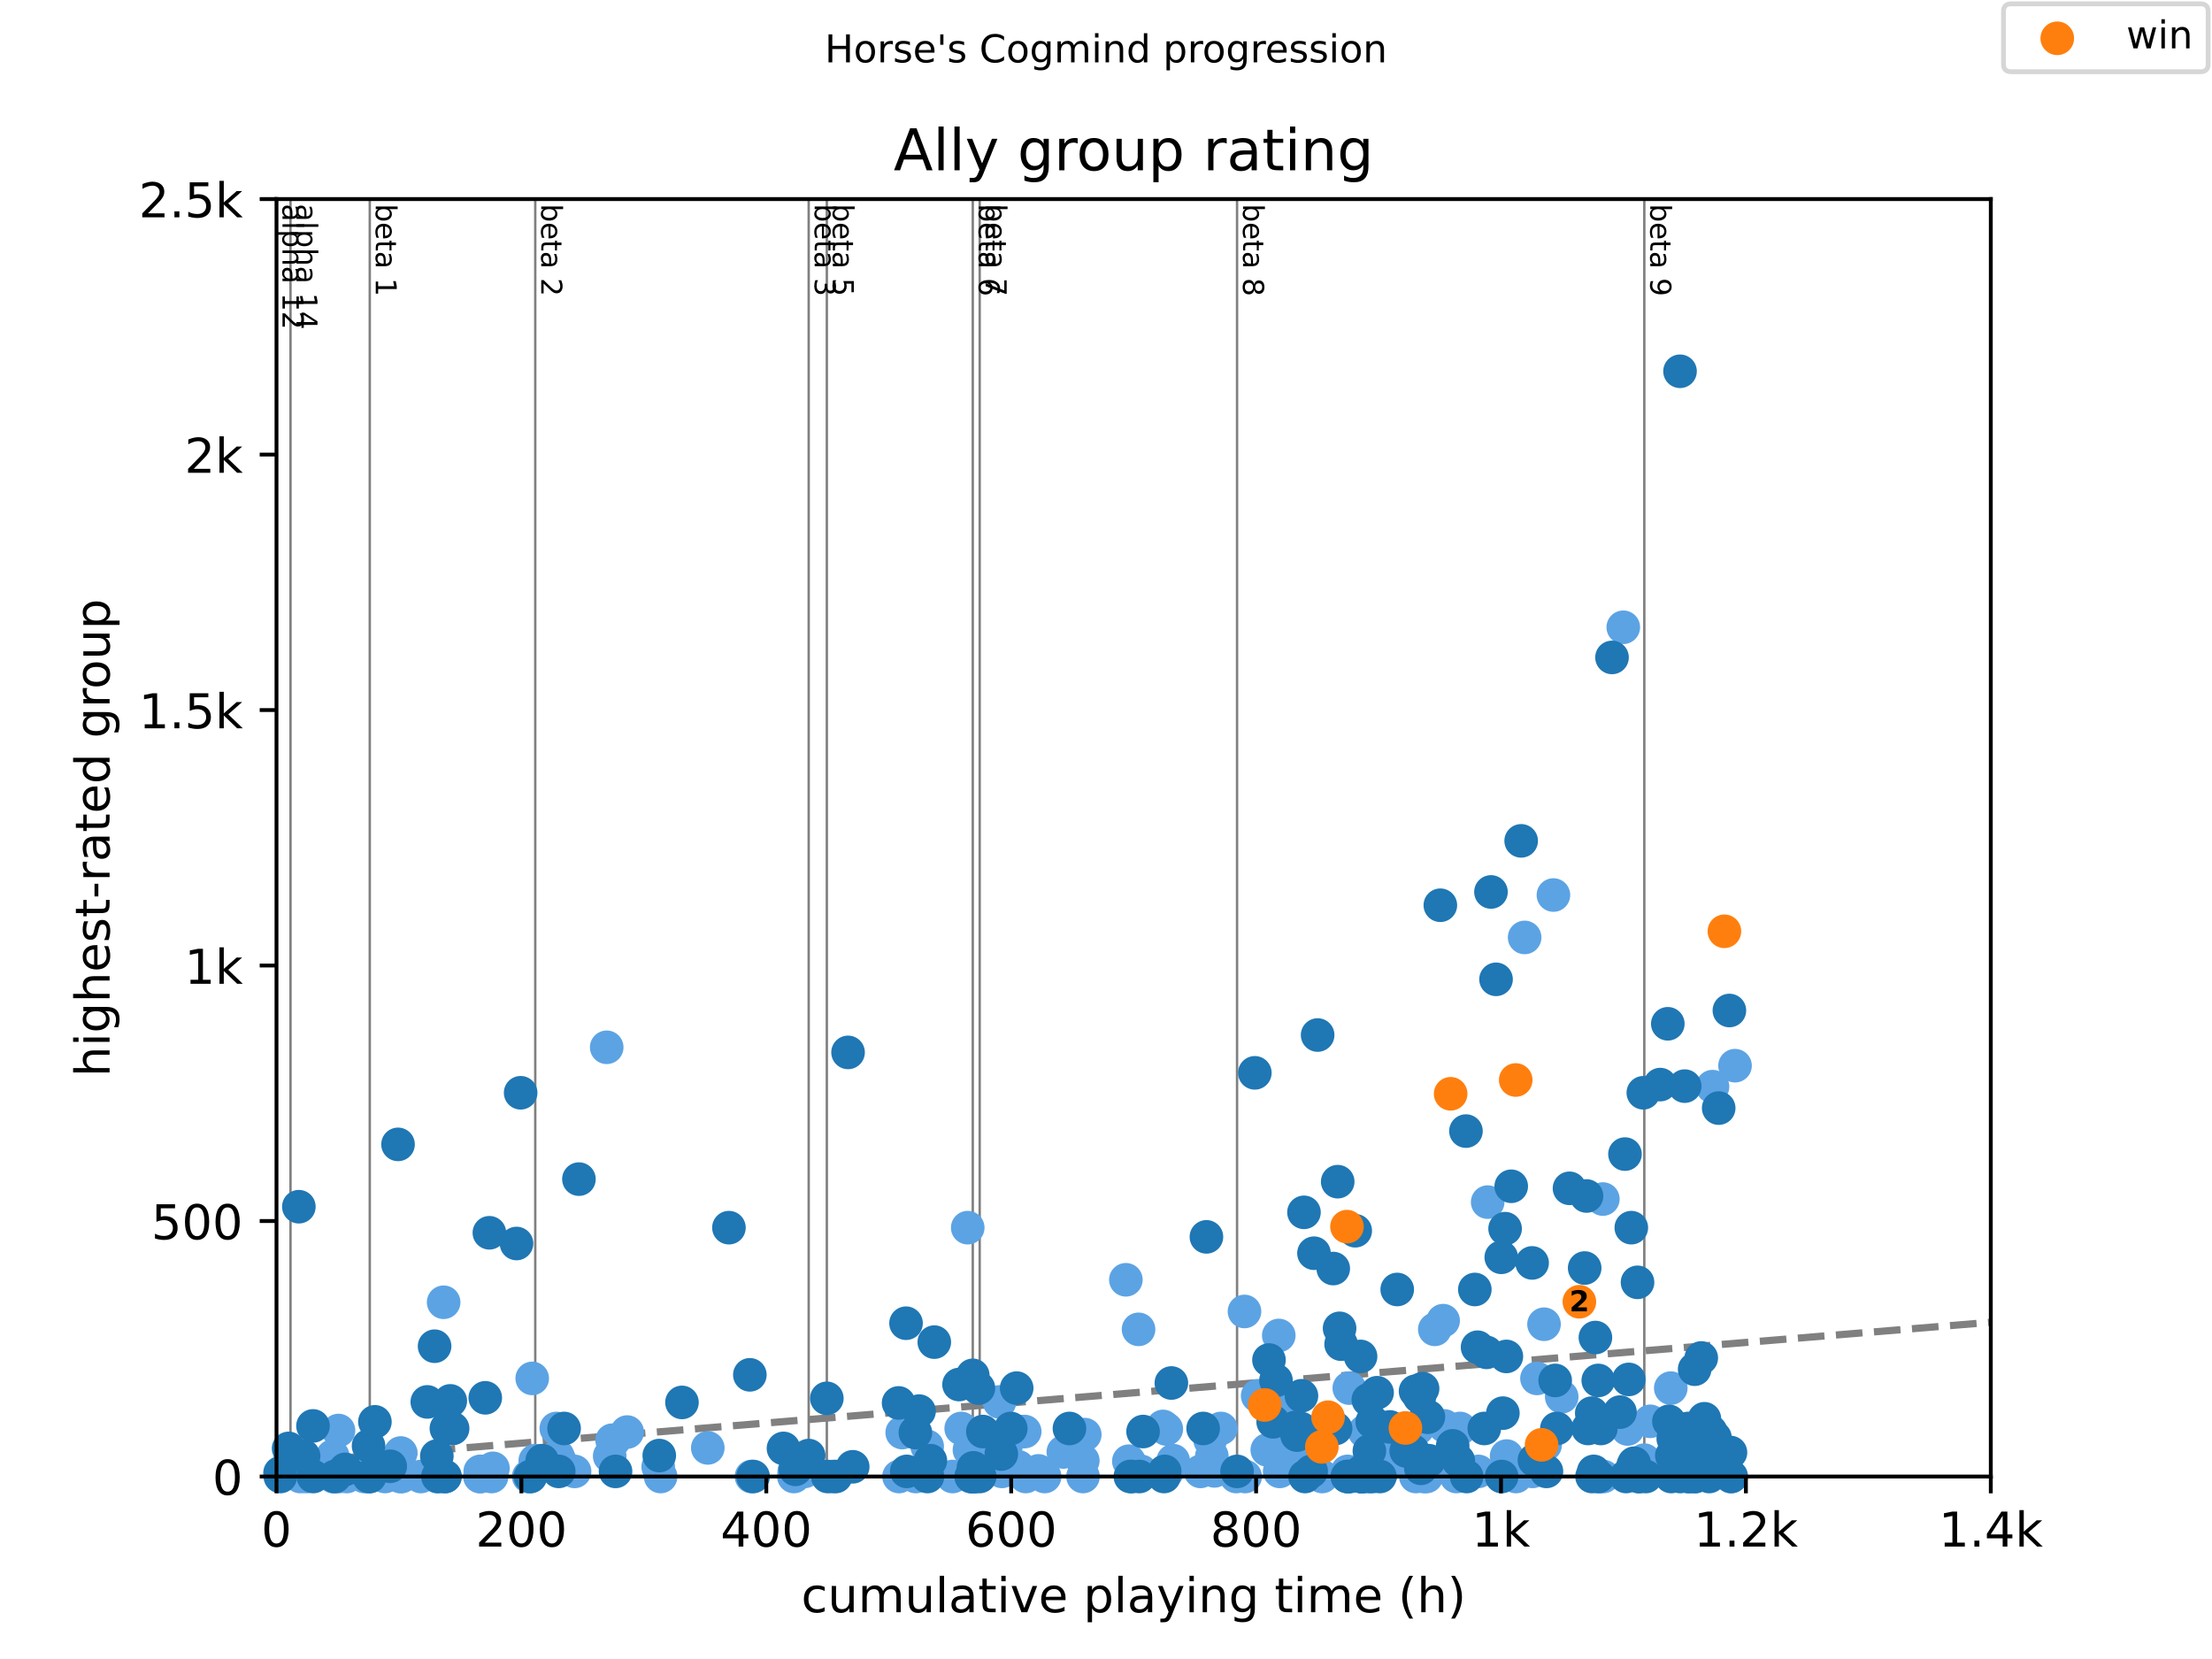 <?xml version="1.0" encoding="utf-8" standalone="no"?>
<!DOCTYPE svg PUBLIC "-//W3C//DTD SVG 1.1//EN"
  "http://www.w3.org/Graphics/SVG/1.1/DTD/svg11.dtd">
<!-- Created with matplotlib (https://matplotlib.org/) -->
<svg height="345.6pt" version="1.1" viewBox="0 0 460.8 345.6" width="460.8pt" xmlns="http://www.w3.org/2000/svg" xmlns:xlink="http://www.w3.org/1999/xlink">
 <defs>
  <style type="text/css">
*{stroke-linecap:butt;stroke-linejoin:round;}
  </style>
 </defs>
 <g id="figure_1">
  <g id="patch_1">
   <path d="M 0 345.6 
L 460.8 345.6 
L 460.8 0 
L 0 0 
z
" style="fill:#ffffff;"/>
  </g>
  <g id="axes_1">
   <g id="patch_2">
    <path d="M 57.6 307.584 
L 414.72 307.584 
L 414.72 41.472 
L 57.6 41.472 
z
" style="fill:#ffffff;"/>
   </g>
   <g id="line2d_1">
    <path clip-path="url(#p27d624269d)" d="M 57.6 304.835 
L 414.72 275.454 
" style="fill:none;stroke:#808080;stroke-dasharray:5.55,2.4;stroke-dashoffset:0;stroke-width:1.5;"/>
   </g>
   <g id="line2d_2">
    <path clip-path="url(#p27d624269d)" d="M 60.516 307.584 
L 60.516 41.472 
" style="fill:none;stroke:#808080;stroke-linecap:square;stroke-width:0.5;"/>
   </g>
   <g id="line2d_3">
    <path clip-path="url(#p27d624269d)" d="M 77.029 307.584 
L 77.029 41.472 
" style="fill:none;stroke:#808080;stroke-linecap:square;stroke-width:0.5;"/>
   </g>
   <g id="line2d_4">
    <path clip-path="url(#p27d624269d)" d="M 111.504 307.584 
L 111.504 41.472 
" style="fill:none;stroke:#808080;stroke-linecap:square;stroke-width:0.5;"/>
   </g>
   <g id="line2d_5">
    <path clip-path="url(#p27d624269d)" d="M 168.465 307.584 
L 168.465 41.472 
" style="fill:none;stroke:#808080;stroke-linecap:square;stroke-width:0.5;"/>
   </g>
   <g id="line2d_6">
    <path clip-path="url(#p27d624269d)" d="M 172.244 307.584 
L 172.244 41.472 
" style="fill:none;stroke:#808080;stroke-linecap:square;stroke-width:0.5;"/>
   </g>
   <g id="line2d_7">
    <path clip-path="url(#p27d624269d)" d="M 202.646 307.584 
L 202.646 41.472 
" style="fill:none;stroke:#808080;stroke-linecap:square;stroke-width:0.5;"/>
   </g>
   <g id="line2d_8">
    <path clip-path="url(#p27d624269d)" d="M 204.087 307.584 
L 204.087 41.472 
" style="fill:none;stroke:#808080;stroke-linecap:square;stroke-width:0.5;"/>
   </g>
   <g id="line2d_9">
    <path clip-path="url(#p27d624269d)" d="M 257.702 307.584 
L 257.702 41.472 
" style="fill:none;stroke:#808080;stroke-linecap:square;stroke-width:0.5;"/>
   </g>
   <g id="line2d_10">
    <path clip-path="url(#p27d624269d)" d="M 342.54 307.584 
L 342.54 41.472 
" style="fill:none;stroke:#808080;stroke-linecap:square;stroke-width:0.5;"/>
   </g>
   <g id="text_1">
    <!-- alpha 12 -->
    <defs>
     <path d="M 34.281 27.484 
Q 23.391 27.484 19.188 25 
Q 14.984 22.516 14.984 16.5 
Q 14.984 11.719 18.141 8.906 
Q 21.297 6.109 26.703 6.109 
Q 34.188 6.109 38.703 11.406 
Q 43.219 16.703 43.219 25.484 
L 43.219 27.484 
z
M 52.203 31.203 
L 52.203 0 
L 43.219 0 
L 43.219 8.297 
Q 40.141 3.328 35.547 0.953 
Q 30.953 -1.422 24.312 -1.422 
Q 15.922 -1.422 10.953 3.297 
Q 6 8.016 6 15.922 
Q 6 25.141 12.172 29.828 
Q 18.359 34.516 30.609 34.516 
L 43.219 34.516 
L 43.219 35.406 
Q 43.219 41.609 39.141 45 
Q 35.062 48.391 27.688 48.391 
Q 23 48.391 18.547 47.266 
Q 14.109 46.141 10.016 43.891 
L 10.016 52.203 
Q 14.938 54.109 19.578 55.047 
Q 24.219 56 28.609 56 
Q 40.484 56 46.344 49.844 
Q 52.203 43.703 52.203 31.203 
z
" id="DejaVuSans-97"/>
     <path d="M 9.422 75.984 
L 18.406 75.984 
L 18.406 0 
L 9.422 0 
z
" id="DejaVuSans-108"/>
     <path d="M 18.109 8.203 
L 18.109 -20.797 
L 9.078 -20.797 
L 9.078 54.688 
L 18.109 54.688 
L 18.109 46.391 
Q 20.953 51.266 25.266 53.625 
Q 29.594 56 35.594 56 
Q 45.562 56 51.781 48.094 
Q 58.016 40.188 58.016 27.297 
Q 58.016 14.406 51.781 6.484 
Q 45.562 -1.422 35.594 -1.422 
Q 29.594 -1.422 25.266 0.953 
Q 20.953 3.328 18.109 8.203 
z
M 48.688 27.297 
Q 48.688 37.203 44.609 42.844 
Q 40.531 48.484 33.406 48.484 
Q 26.266 48.484 22.188 42.844 
Q 18.109 37.203 18.109 27.297 
Q 18.109 17.391 22.188 11.75 
Q 26.266 6.109 33.406 6.109 
Q 40.531 6.109 44.609 11.75 
Q 48.688 17.391 48.688 27.297 
z
" id="DejaVuSans-112"/>
     <path d="M 54.891 33.016 
L 54.891 0 
L 45.906 0 
L 45.906 32.719 
Q 45.906 40.484 42.875 44.328 
Q 39.844 48.188 33.797 48.188 
Q 26.516 48.188 22.312 43.547 
Q 18.109 38.922 18.109 30.906 
L 18.109 0 
L 9.078 0 
L 9.078 75.984 
L 18.109 75.984 
L 18.109 46.188 
Q 21.344 51.125 25.703 53.562 
Q 30.078 56 35.797 56 
Q 45.219 56 50.047 50.172 
Q 54.891 44.344 54.891 33.016 
z
" id="DejaVuSans-104"/>
     <path id="DejaVuSans-32"/>
     <path d="M 12.406 8.297 
L 28.516 8.297 
L 28.516 63.922 
L 10.984 60.406 
L 10.984 69.391 
L 28.422 72.906 
L 38.281 72.906 
L 38.281 8.297 
L 54.391 8.297 
L 54.391 0 
L 12.406 0 
z
" id="DejaVuSans-49"/>
     <path d="M 19.188 8.297 
L 53.609 8.297 
L 53.609 0 
L 7.328 0 
L 7.328 8.297 
Q 12.938 14.109 22.625 23.891 
Q 32.328 33.688 34.812 36.531 
Q 39.547 41.844 41.422 45.531 
Q 43.312 49.219 43.312 52.781 
Q 43.312 58.594 39.234 62.25 
Q 35.156 65.922 28.609 65.922 
Q 23.969 65.922 18.812 64.312 
Q 13.672 62.703 7.812 59.422 
L 7.812 69.391 
Q 13.766 71.781 18.938 73 
Q 24.125 74.219 28.422 74.219 
Q 39.75 74.219 46.484 68.547 
Q 53.219 62.891 53.219 53.422 
Q 53.219 48.922 51.531 44.891 
Q 49.859 40.875 45.406 35.406 
Q 44.188 33.984 37.641 27.219 
Q 31.109 20.453 19.188 8.297 
z
" id="DejaVuSans-50"/>
    </defs>
    <g transform="translate(58.848 42.472)rotate(-270)scale(0.06 -0.06)">
     <use xlink:href="#DejaVuSans-97"/>
     <use x="61.279" xlink:href="#DejaVuSans-108"/>
     <use x="89.062" xlink:href="#DejaVuSans-112"/>
     <use x="152.539" xlink:href="#DejaVuSans-104"/>
     <use x="215.918" xlink:href="#DejaVuSans-97"/>
     <use x="277.197" xlink:href="#DejaVuSans-32"/>
     <use x="308.984" xlink:href="#DejaVuSans-49"/>
     <use x="372.607" xlink:href="#DejaVuSans-50"/>
    </g>
   </g>
   <g id="text_2">
    <!-- alpha 14 -->
    <defs>
     <path d="M 37.797 64.312 
L 12.891 25.391 
L 37.797 25.391 
z
M 35.203 72.906 
L 47.609 72.906 
L 47.609 25.391 
L 58.016 25.391 
L 58.016 17.188 
L 47.609 17.188 
L 47.609 0 
L 37.797 0 
L 37.797 17.188 
L 4.891 17.188 
L 4.891 26.703 
z
" id="DejaVuSans-52"/>
    </defs>
    <g transform="translate(61.764 42.472)rotate(-270)scale(0.06 -0.06)">
     <use xlink:href="#DejaVuSans-97"/>
     <use x="61.279" xlink:href="#DejaVuSans-108"/>
     <use x="89.062" xlink:href="#DejaVuSans-112"/>
     <use x="152.539" xlink:href="#DejaVuSans-104"/>
     <use x="215.918" xlink:href="#DejaVuSans-97"/>
     <use x="277.197" xlink:href="#DejaVuSans-32"/>
     <use x="308.984" xlink:href="#DejaVuSans-49"/>
     <use x="372.607" xlink:href="#DejaVuSans-52"/>
    </g>
   </g>
   <g id="text_3">
    <!-- beta 1 -->
    <defs>
     <path d="M 48.688 27.297 
Q 48.688 37.203 44.609 42.844 
Q 40.531 48.484 33.406 48.484 
Q 26.266 48.484 22.188 42.844 
Q 18.109 37.203 18.109 27.297 
Q 18.109 17.391 22.188 11.75 
Q 26.266 6.109 33.406 6.109 
Q 40.531 6.109 44.609 11.75 
Q 48.688 17.391 48.688 27.297 
z
M 18.109 46.391 
Q 20.953 51.266 25.266 53.625 
Q 29.594 56 35.594 56 
Q 45.562 56 51.781 48.094 
Q 58.016 40.188 58.016 27.297 
Q 58.016 14.406 51.781 6.484 
Q 45.562 -1.422 35.594 -1.422 
Q 29.594 -1.422 25.266 0.953 
Q 20.953 3.328 18.109 8.203 
L 18.109 0 
L 9.078 0 
L 9.078 75.984 
L 18.109 75.984 
z
" id="DejaVuSans-98"/>
     <path d="M 56.203 29.594 
L 56.203 25.203 
L 14.891 25.203 
Q 15.484 15.922 20.484 11.062 
Q 25.484 6.203 34.422 6.203 
Q 39.594 6.203 44.453 7.469 
Q 49.312 8.734 54.109 11.281 
L 54.109 2.781 
Q 49.266 0.734 44.188 -0.344 
Q 39.109 -1.422 33.891 -1.422 
Q 20.797 -1.422 13.156 6.188 
Q 5.516 13.812 5.516 26.812 
Q 5.516 40.234 12.766 48.109 
Q 20.016 56 32.328 56 
Q 43.359 56 49.781 48.891 
Q 56.203 41.797 56.203 29.594 
z
M 47.219 32.234 
Q 47.125 39.594 43.094 43.984 
Q 39.062 48.391 32.422 48.391 
Q 24.906 48.391 20.391 44.141 
Q 15.875 39.891 15.188 32.172 
z
" id="DejaVuSans-101"/>
     <path d="M 18.312 70.219 
L 18.312 54.688 
L 36.812 54.688 
L 36.812 47.703 
L 18.312 47.703 
L 18.312 18.016 
Q 18.312 11.328 20.141 9.422 
Q 21.969 7.516 27.594 7.516 
L 36.812 7.516 
L 36.812 0 
L 27.594 0 
Q 17.188 0 13.234 3.875 
Q 9.281 7.766 9.281 18.016 
L 9.281 47.703 
L 2.688 47.703 
L 2.688 54.688 
L 9.281 54.688 
L 9.281 70.219 
z
" id="DejaVuSans-116"/>
    </defs>
    <g transform="translate(78.277 42.472)rotate(-270)scale(0.06 -0.06)">
     <use xlink:href="#DejaVuSans-98"/>
     <use x="63.477" xlink:href="#DejaVuSans-101"/>
     <use x="125" xlink:href="#DejaVuSans-116"/>
     <use x="164.209" xlink:href="#DejaVuSans-97"/>
     <use x="225.488" xlink:href="#DejaVuSans-32"/>
     <use x="257.275" xlink:href="#DejaVuSans-49"/>
    </g>
   </g>
   <g id="text_4">
    <!-- beta 2 -->
    <g transform="translate(112.752 42.472)rotate(-270)scale(0.06 -0.06)">
     <use xlink:href="#DejaVuSans-98"/>
     <use x="63.477" xlink:href="#DejaVuSans-101"/>
     <use x="125" xlink:href="#DejaVuSans-116"/>
     <use x="164.209" xlink:href="#DejaVuSans-97"/>
     <use x="225.488" xlink:href="#DejaVuSans-32"/>
     <use x="257.275" xlink:href="#DejaVuSans-50"/>
    </g>
   </g>
   <g id="text_5">
    <!-- beta 3 -->
    <defs>
     <path d="M 40.578 39.312 
Q 47.656 37.797 51.625 33 
Q 55.609 28.219 55.609 21.188 
Q 55.609 10.406 48.188 4.484 
Q 40.766 -1.422 27.094 -1.422 
Q 22.516 -1.422 17.656 -0.516 
Q 12.797 0.391 7.625 2.203 
L 7.625 11.719 
Q 11.719 9.328 16.594 8.109 
Q 21.484 6.891 26.812 6.891 
Q 36.078 6.891 40.938 10.547 
Q 45.797 14.203 45.797 21.188 
Q 45.797 27.641 41.281 31.266 
Q 36.766 34.906 28.719 34.906 
L 20.219 34.906 
L 20.219 43.016 
L 29.109 43.016 
Q 36.375 43.016 40.234 45.922 
Q 44.094 48.828 44.094 54.297 
Q 44.094 59.906 40.109 62.906 
Q 36.141 65.922 28.719 65.922 
Q 24.656 65.922 20.016 65.031 
Q 15.375 64.156 9.812 62.312 
L 9.812 71.094 
Q 15.438 72.656 20.344 73.438 
Q 25.25 74.219 29.594 74.219 
Q 40.828 74.219 47.359 69.109 
Q 53.906 64.016 53.906 55.328 
Q 53.906 49.266 50.438 45.094 
Q 46.969 40.922 40.578 39.312 
z
" id="DejaVuSans-51"/>
    </defs>
    <g transform="translate(169.712 42.472)rotate(-270)scale(0.06 -0.06)">
     <use xlink:href="#DejaVuSans-98"/>
     <use x="63.477" xlink:href="#DejaVuSans-101"/>
     <use x="125" xlink:href="#DejaVuSans-116"/>
     <use x="164.209" xlink:href="#DejaVuSans-97"/>
     <use x="225.488" xlink:href="#DejaVuSans-32"/>
     <use x="257.275" xlink:href="#DejaVuSans-51"/>
    </g>
   </g>
   <g id="text_6">
    <!-- beta 5 -->
    <defs>
     <path d="M 10.797 72.906 
L 49.516 72.906 
L 49.516 64.594 
L 19.828 64.594 
L 19.828 46.734 
Q 21.969 47.469 24.109 47.828 
Q 26.266 48.188 28.422 48.188 
Q 40.625 48.188 47.75 41.5 
Q 54.891 34.812 54.891 23.391 
Q 54.891 11.625 47.562 5.094 
Q 40.234 -1.422 26.906 -1.422 
Q 22.312 -1.422 17.547 -0.641 
Q 12.797 0.141 7.719 1.703 
L 7.719 11.625 
Q 12.109 9.234 16.797 8.062 
Q 21.484 6.891 26.703 6.891 
Q 35.156 6.891 40.078 11.328 
Q 45.016 15.766 45.016 23.391 
Q 45.016 31 40.078 35.438 
Q 35.156 39.891 26.703 39.891 
Q 22.75 39.891 18.812 39.016 
Q 14.891 38.141 10.797 36.281 
z
" id="DejaVuSans-53"/>
    </defs>
    <g transform="translate(173.492 42.472)rotate(-270)scale(0.06 -0.06)">
     <use xlink:href="#DejaVuSans-98"/>
     <use x="63.477" xlink:href="#DejaVuSans-101"/>
     <use x="125" xlink:href="#DejaVuSans-116"/>
     <use x="164.209" xlink:href="#DejaVuSans-97"/>
     <use x="225.488" xlink:href="#DejaVuSans-32"/>
     <use x="257.275" xlink:href="#DejaVuSans-53"/>
    </g>
   </g>
   <g id="text_7">
    <!-- beta 6 -->
    <defs>
     <path d="M 33.016 40.375 
Q 26.375 40.375 22.484 35.828 
Q 18.609 31.297 18.609 23.391 
Q 18.609 15.531 22.484 10.953 
Q 26.375 6.391 33.016 6.391 
Q 39.656 6.391 43.531 10.953 
Q 47.406 15.531 47.406 23.391 
Q 47.406 31.297 43.531 35.828 
Q 39.656 40.375 33.016 40.375 
z
M 52.594 71.297 
L 52.594 62.312 
Q 48.875 64.062 45.094 64.984 
Q 41.312 65.922 37.594 65.922 
Q 27.828 65.922 22.672 59.328 
Q 17.531 52.734 16.797 39.406 
Q 19.672 43.656 24.016 45.922 
Q 28.375 48.188 33.594 48.188 
Q 44.578 48.188 50.953 41.516 
Q 57.328 34.859 57.328 23.391 
Q 57.328 12.156 50.688 5.359 
Q 44.047 -1.422 33.016 -1.422 
Q 20.359 -1.422 13.672 8.266 
Q 6.984 17.969 6.984 36.375 
Q 6.984 53.656 15.188 63.938 
Q 23.391 74.219 37.203 74.219 
Q 40.922 74.219 44.703 73.484 
Q 48.484 72.75 52.594 71.297 
z
" id="DejaVuSans-54"/>
    </defs>
    <g transform="translate(203.894 42.472)rotate(-270)scale(0.06 -0.06)">
     <use xlink:href="#DejaVuSans-98"/>
     <use x="63.477" xlink:href="#DejaVuSans-101"/>
     <use x="125" xlink:href="#DejaVuSans-116"/>
     <use x="164.209" xlink:href="#DejaVuSans-97"/>
     <use x="225.488" xlink:href="#DejaVuSans-32"/>
     <use x="257.275" xlink:href="#DejaVuSans-54"/>
    </g>
   </g>
   <g id="text_8">
    <!-- beta 7 -->
    <defs>
     <path d="M 8.203 72.906 
L 55.078 72.906 
L 55.078 68.703 
L 28.609 0 
L 18.312 0 
L 43.219 64.594 
L 8.203 64.594 
z
" id="DejaVuSans-55"/>
    </defs>
    <g transform="translate(205.335 42.472)rotate(-270)scale(0.06 -0.06)">
     <use xlink:href="#DejaVuSans-98"/>
     <use x="63.477" xlink:href="#DejaVuSans-101"/>
     <use x="125" xlink:href="#DejaVuSans-116"/>
     <use x="164.209" xlink:href="#DejaVuSans-97"/>
     <use x="225.488" xlink:href="#DejaVuSans-32"/>
     <use x="257.275" xlink:href="#DejaVuSans-55"/>
    </g>
   </g>
   <g id="text_9">
    <!-- beta 8 -->
    <defs>
     <path d="M 31.781 34.625 
Q 24.75 34.625 20.719 30.859 
Q 16.703 27.094 16.703 20.516 
Q 16.703 13.922 20.719 10.156 
Q 24.75 6.391 31.781 6.391 
Q 38.812 6.391 42.859 10.172 
Q 46.922 13.969 46.922 20.516 
Q 46.922 27.094 42.891 30.859 
Q 38.875 34.625 31.781 34.625 
z
M 21.922 38.812 
Q 15.578 40.375 12.031 44.719 
Q 8.5 49.078 8.5 55.328 
Q 8.5 64.062 14.719 69.141 
Q 20.953 74.219 31.781 74.219 
Q 42.672 74.219 48.875 69.141 
Q 55.078 64.062 55.078 55.328 
Q 55.078 49.078 51.531 44.719 
Q 48 40.375 41.703 38.812 
Q 48.828 37.156 52.797 32.312 
Q 56.781 27.484 56.781 20.516 
Q 56.781 9.906 50.312 4.234 
Q 43.844 -1.422 31.781 -1.422 
Q 19.734 -1.422 13.25 4.234 
Q 6.781 9.906 6.781 20.516 
Q 6.781 27.484 10.781 32.312 
Q 14.797 37.156 21.922 38.812 
z
M 18.312 54.391 
Q 18.312 48.734 21.844 45.562 
Q 25.391 42.391 31.781 42.391 
Q 38.141 42.391 41.719 45.562 
Q 45.312 48.734 45.312 54.391 
Q 45.312 60.062 41.719 63.234 
Q 38.141 66.406 31.781 66.406 
Q 25.391 66.406 21.844 63.234 
Q 18.312 60.062 18.312 54.391 
z
" id="DejaVuSans-56"/>
    </defs>
    <g transform="translate(258.95 42.472)rotate(-270)scale(0.06 -0.06)">
     <use xlink:href="#DejaVuSans-98"/>
     <use x="63.477" xlink:href="#DejaVuSans-101"/>
     <use x="125" xlink:href="#DejaVuSans-116"/>
     <use x="164.209" xlink:href="#DejaVuSans-97"/>
     <use x="225.488" xlink:href="#DejaVuSans-32"/>
     <use x="257.275" xlink:href="#DejaVuSans-56"/>
    </g>
   </g>
   <g id="text_10">
    <!-- beta 9 -->
    <defs>
     <path d="M 10.984 1.516 
L 10.984 10.5 
Q 14.703 8.734 18.5 7.812 
Q 22.312 6.891 25.984 6.891 
Q 35.75 6.891 40.891 13.453 
Q 46.047 20.016 46.781 33.406 
Q 43.953 29.203 39.594 26.953 
Q 35.25 24.703 29.984 24.703 
Q 19.047 24.703 12.672 31.312 
Q 6.297 37.938 6.297 49.422 
Q 6.297 60.641 12.938 67.422 
Q 19.578 74.219 30.609 74.219 
Q 43.266 74.219 49.922 64.516 
Q 56.594 54.828 56.594 36.375 
Q 56.594 19.141 48.406 8.859 
Q 40.234 -1.422 26.422 -1.422 
Q 22.703 -1.422 18.891 -0.688 
Q 15.094 0.047 10.984 1.516 
z
M 30.609 32.422 
Q 37.25 32.422 41.125 36.953 
Q 45.016 41.5 45.016 49.422 
Q 45.016 57.281 41.125 61.844 
Q 37.25 66.406 30.609 66.406 
Q 23.969 66.406 20.094 61.844 
Q 16.219 57.281 16.219 49.422 
Q 16.219 41.5 20.094 36.953 
Q 23.969 32.422 30.609 32.422 
z
" id="DejaVuSans-57"/>
    </defs>
    <g transform="translate(343.787 42.472)rotate(-270)scale(0.06 -0.06)">
     <use xlink:href="#DejaVuSans-98"/>
     <use x="63.477" xlink:href="#DejaVuSans-101"/>
     <use x="125" xlink:href="#DejaVuSans-116"/>
     <use x="164.209" xlink:href="#DejaVuSans-97"/>
     <use x="225.488" xlink:href="#DejaVuSans-32"/>
     <use x="257.275" xlink:href="#DejaVuSans-57"/>
    </g>
   </g>
   <g id="PathCollection_1">
    <defs>
     <path d="M 0 3 
C 0.796 3 1.559 2.684 2.121 2.121 
C 2.684 1.559 3 0.796 3 0 
C 3 -0.796 2.684 -1.559 2.121 -2.121 
C 1.559 -2.684 0.796 -3 0 -3 
C -0.796 -3 -1.559 -2.684 -2.121 -2.121 
C -2.684 -1.559 -3 -0.796 -3 0 
C -3 0.796 -2.684 1.559 -2.121 2.121 
C -1.559 2.684 -0.796 3 0 3 
z
" id="m5ac9d9e00c" style="stroke:#5ca3e4;"/>
    </defs>
    <g>
     <use style="fill:#5ca3e4;stroke:#5ca3e4;" x="58.552" xlink:href="#m5ac9d9e00c" y="306.839"/>
     <use style="fill:#5ca3e4;stroke:#5ca3e4;" x="62.561" xlink:href="#m5ac9d9e00c" y="307.584"/>
     <use style="fill:#5ca3e4;stroke:#5ca3e4;" x="63.82" xlink:href="#m5ac9d9e00c" y="307.584"/>
     <use style="fill:#5ca3e4;stroke:#5ca3e4;" x="65.954" xlink:href="#m5ac9d9e00c" y="306.732"/>
     <use style="fill:#5ca3e4;stroke:#5ca3e4;" x="68.76" xlink:href="#m5ac9d9e00c" y="306.626"/>
     <use style="fill:#5ca3e4;stroke:#5ca3e4;" x="69.313" xlink:href="#m5ac9d9e00c" y="303.326"/>
     <use style="fill:#5ca3e4;stroke:#5ca3e4;" x="69.453" xlink:href="#m5ac9d9e00c" y="307.584"/>
     <use style="fill:#5ca3e4;stroke:#5ca3e4;" x="69.521" xlink:href="#m5ac9d9e00c" y="307.584"/>
     <use style="fill:#5ca3e4;stroke:#5ca3e4;" x="70.516" xlink:href="#m5ac9d9e00c" y="298.004"/>
     <use style="fill:#5ca3e4;stroke:#5ca3e4;" x="70.652" xlink:href="#m5ac9d9e00c" y="307.584"/>
     <use style="fill:#5ca3e4;stroke:#5ca3e4;" x="72.246" xlink:href="#m5ac9d9e00c" y="307.584"/>
     <use style="fill:#5ca3e4;stroke:#5ca3e4;" x="75.907" xlink:href="#m5ac9d9e00c" y="307.584"/>
     <use style="fill:#5ca3e4;stroke:#5ca3e4;" x="80.205" xlink:href="#m5ac9d9e00c" y="307.584"/>
     <use style="fill:#5ca3e4;stroke:#5ca3e4;" x="83.13" xlink:href="#m5ac9d9e00c" y="306.52"/>
     <use style="fill:#5ca3e4;stroke:#5ca3e4;" x="83.398" xlink:href="#m5ac9d9e00c" y="307.584"/>
     <use style="fill:#5ca3e4;stroke:#5ca3e4;" x="83.478" xlink:href="#m5ac9d9e00c" y="302.688"/>
     <use style="fill:#5ca3e4;stroke:#5ca3e4;" x="83.661" xlink:href="#m5ac9d9e00c" y="307.584"/>
     <use style="fill:#5ca3e4;stroke:#5ca3e4;" x="83.802" xlink:href="#m5ac9d9e00c" y="306.52"/>
     <use style="fill:#5ca3e4;stroke:#5ca3e4;" x="87.666" xlink:href="#m5ac9d9e00c" y="307.584"/>
     <use style="fill:#5ca3e4;stroke:#5ca3e4;" x="91.14" xlink:href="#m5ac9d9e00c" y="307.584"/>
     <use style="fill:#5ca3e4;stroke:#5ca3e4;" x="92.419" xlink:href="#m5ac9d9e00c" y="271.286"/>
     <use style="fill:#5ca3e4;stroke:#5ca3e4;" x="92.611" xlink:href="#m5ac9d9e00c" y="307.584"/>
     <use style="fill:#5ca3e4;stroke:#5ca3e4;" x="92.666" xlink:href="#m5ac9d9e00c" y="307.584"/>
     <use style="fill:#5ca3e4;stroke:#5ca3e4;" x="99.974" xlink:href="#m5ac9d9e00c" y="307.584"/>
     <use style="fill:#5ca3e4;stroke:#5ca3e4;" x="100.038" xlink:href="#m5ac9d9e00c" y="306.52"/>
     <use style="fill:#5ca3e4;stroke:#5ca3e4;" x="100.093" xlink:href="#m5ac9d9e00c" y="307.584"/>
     <use style="fill:#5ca3e4;stroke:#5ca3e4;" x="100.374" xlink:href="#m5ac9d9e00c" y="306.52"/>
     <use style="fill:#5ca3e4;stroke:#5ca3e4;" x="102.41" xlink:href="#m5ac9d9e00c" y="307.584"/>
     <use style="fill:#5ca3e4;stroke:#5ca3e4;" x="102.691" xlink:href="#m5ac9d9e00c" y="305.881"/>
     <use style="fill:#5ca3e4;stroke:#5ca3e4;" x="110.143" xlink:href="#m5ac9d9e00c" y="307.584"/>
     <use style="fill:#5ca3e4;stroke:#5ca3e4;" x="110.343" xlink:href="#m5ac9d9e00c" y="307.584"/>
     <use style="fill:#5ca3e4;stroke:#5ca3e4;" x="110.87" xlink:href="#m5ac9d9e00c" y="287.147"/>
     <use style="fill:#5ca3e4;stroke:#5ca3e4;" x="111.504" xlink:href="#m5ac9d9e00c" y="304.284"/>
     <use style="fill:#5ca3e4;stroke:#5ca3e4;" x="115.891" xlink:href="#m5ac9d9e00c" y="297.578"/>
     <use style="fill:#5ca3e4;stroke:#5ca3e4;" x="116.193" xlink:href="#m5ac9d9e00c" y="303.326"/>
     <use style="fill:#5ca3e4;stroke:#5ca3e4;" x="116.61" xlink:href="#m5ac9d9e00c" y="304.284"/>
     <use style="fill:#5ca3e4;stroke:#5ca3e4;" x="119.696" xlink:href="#m5ac9d9e00c" y="306.52"/>
     <use style="fill:#5ca3e4;stroke:#5ca3e4;" x="126.388" xlink:href="#m5ac9d9e00c" y="218.17"/>
     <use style="fill:#5ca3e4;stroke:#5ca3e4;" x="127.009" xlink:href="#m5ac9d9e00c" y="303.326"/>
     <use style="fill:#5ca3e4;stroke:#5ca3e4;" x="127.519" xlink:href="#m5ac9d9e00c" y="300.026"/>
     <use style="fill:#5ca3e4;stroke:#5ca3e4;" x="127.91" xlink:href="#m5ac9d9e00c" y="300.026"/>
     <use style="fill:#5ca3e4;stroke:#5ca3e4;" x="130.652" xlink:href="#m5ac9d9e00c" y="298.323"/>
     <use style="fill:#5ca3e4;stroke:#5ca3e4;" x="137.114" xlink:href="#m5ac9d9e00c" y="305.562"/>
     <use style="fill:#5ca3e4;stroke:#5ca3e4;" x="137.625" xlink:href="#m5ac9d9e00c" y="307.584"/>
     <use style="fill:#5ca3e4;stroke:#5ca3e4;" x="147.445" xlink:href="#m5ac9d9e00c" y="301.623"/>
     <use style="fill:#5ca3e4;stroke:#5ca3e4;" x="156.548" xlink:href="#m5ac9d9e00c" y="307.584"/>
     <use style="fill:#5ca3e4;stroke:#5ca3e4;" x="165.378" xlink:href="#m5ac9d9e00c" y="307.584"/>
     <use style="fill:#5ca3e4;stroke:#5ca3e4;" x="165.454" xlink:href="#m5ac9d9e00c" y="306.52"/>
     <use style="fill:#5ca3e4;stroke:#5ca3e4;" x="167.61" xlink:href="#m5ac9d9e00c" y="305.455"/>
     <use style="fill:#5ca3e4;stroke:#5ca3e4;" x="167.652" xlink:href="#m5ac9d9e00c" y="306.52"/>
     <use style="fill:#5ca3e4;stroke:#5ca3e4;" x="173.507" xlink:href="#m5ac9d9e00c" y="307.584"/>
     <use style="fill:#5ca3e4;stroke:#5ca3e4;" x="187.281" xlink:href="#m5ac9d9e00c" y="307.584"/>
     <use style="fill:#5ca3e4;stroke:#5ca3e4;" x="187.945" xlink:href="#m5ac9d9e00c" y="298.43"/>
     <use style="fill:#5ca3e4;stroke:#5ca3e4;" x="190.767" xlink:href="#m5ac9d9e00c" y="307.584"/>
     <use style="fill:#5ca3e4;stroke:#5ca3e4;" x="193.148" xlink:href="#m5ac9d9e00c" y="301.304"/>
     <use style="fill:#5ca3e4;stroke:#5ca3e4;" x="198.446" xlink:href="#m5ac9d9e00c" y="307.584"/>
     <use style="fill:#5ca3e4;stroke:#5ca3e4;" x="200.235" xlink:href="#m5ac9d9e00c" y="297.578"/>
     <use style="fill:#5ca3e4;stroke:#5ca3e4;" x="201.596" xlink:href="#m5ac9d9e00c" y="255.745"/>
     <use style="fill:#5ca3e4;stroke:#5ca3e4;" x="201.953" xlink:href="#m5ac9d9e00c" y="302.049"/>
     <use style="fill:#5ca3e4;stroke:#5ca3e4;" x="202.706" xlink:href="#m5ac9d9e00c" y="307.584"/>
     <use style="fill:#5ca3e4;stroke:#5ca3e4;" x="202.837" xlink:href="#m5ac9d9e00c" y="306.626"/>
     <use style="fill:#5ca3e4;stroke:#5ca3e4;" x="208.22" xlink:href="#m5ac9d9e00c" y="292.043"/>
     <use style="fill:#5ca3e4;stroke:#5ca3e4;" x="208.721" xlink:href="#m5ac9d9e00c" y="306.52"/>
     <use style="fill:#5ca3e4;stroke:#5ca3e4;" x="209.559" xlink:href="#m5ac9d9e00c" y="301.197"/>
     <use style="fill:#5ca3e4;stroke:#5ca3e4;" x="212.11" xlink:href="#m5ac9d9e00c" y="305.562"/>
     <use style="fill:#5ca3e4;stroke:#5ca3e4;" x="212.866" xlink:href="#m5ac9d9e00c" y="298.217"/>
     <use style="fill:#5ca3e4;stroke:#5ca3e4;" x="213.466" xlink:href="#m5ac9d9e00c" y="298.217"/>
     <use style="fill:#5ca3e4;stroke:#5ca3e4;" x="213.678" xlink:href="#m5ac9d9e00c" y="307.584"/>
     <use style="fill:#5ca3e4;stroke:#5ca3e4;" x="216.331" xlink:href="#m5ac9d9e00c" y="306.413"/>
     <use style="fill:#5ca3e4;stroke:#5ca3e4;" x="217.62" xlink:href="#m5ac9d9e00c" y="307.584"/>
     <use style="fill:#5ca3e4;stroke:#5ca3e4;" x="221.514" xlink:href="#m5ac9d9e00c" y="302.475"/>
     <use style="fill:#5ca3e4;stroke:#5ca3e4;" x="225.57" xlink:href="#m5ac9d9e00c" y="304.284"/>
     <use style="fill:#5ca3e4;stroke:#5ca3e4;" x="225.608" xlink:href="#m5ac9d9e00c" y="307.584"/>
     <use style="fill:#5ca3e4;stroke:#5ca3e4;" x="225.978" xlink:href="#m5ac9d9e00c" y="298.856"/>
     <use style="fill:#5ca3e4;stroke:#5ca3e4;" x="234.54" xlink:href="#m5ac9d9e00c" y="266.603"/>
     <use style="fill:#5ca3e4;stroke:#5ca3e4;" x="235.161" xlink:href="#m5ac9d9e00c" y="304.391"/>
     <use style="fill:#5ca3e4;stroke:#5ca3e4;" x="235.871" xlink:href="#m5ac9d9e00c" y="306.52"/>
     <use style="fill:#5ca3e4;stroke:#5ca3e4;" x="237.18" xlink:href="#m5ac9d9e00c" y="276.928"/>
     <use style="fill:#5ca3e4;stroke:#5ca3e4;" x="237.448" xlink:href="#m5ac9d9e00c" y="306.52"/>
     <use style="fill:#5ca3e4;stroke:#5ca3e4;" x="237.737" xlink:href="#m5ac9d9e00c" y="306.52"/>
     <use style="fill:#5ca3e4;stroke:#5ca3e4;" x="242.282" xlink:href="#m5ac9d9e00c" y="297.152"/>
     <use style="fill:#5ca3e4;stroke:#5ca3e4;" x="242.967" xlink:href="#m5ac9d9e00c" y="297.685"/>
     <use style="fill:#5ca3e4;stroke:#5ca3e4;" x="243.158" xlink:href="#m5ac9d9e00c" y="306.52"/>
     <use style="fill:#5ca3e4;stroke:#5ca3e4;" x="244.399" xlink:href="#m5ac9d9e00c" y="304.284"/>
     <use style="fill:#5ca3e4;stroke:#5ca3e4;" x="250.096" xlink:href="#m5ac9d9e00c" y="306.52"/>
     <use style="fill:#5ca3e4;stroke:#5ca3e4;" x="252.094" xlink:href="#m5ac9d9e00c" y="300.026"/>
     <use style="fill:#5ca3e4;stroke:#5ca3e4;" x="252.451" xlink:href="#m5ac9d9e00c" y="303.326"/>
     <use style="fill:#5ca3e4;stroke:#5ca3e4;" x="252.991" xlink:href="#m5ac9d9e00c" y="306.413"/>
     <use style="fill:#5ca3e4;stroke:#5ca3e4;" x="254.335" xlink:href="#m5ac9d9e00c" y="297.578"/>
     <use style="fill:#5ca3e4;stroke:#5ca3e4;" x="257.532" xlink:href="#m5ac9d9e00c" y="307.584"/>
     <use style="fill:#5ca3e4;stroke:#5ca3e4;" x="259.25" xlink:href="#m5ac9d9e00c" y="273.202"/>
     <use style="fill:#5ca3e4;stroke:#5ca3e4;" x="259.386" xlink:href="#m5ac9d9e00c" y="307.584"/>
     <use style="fill:#5ca3e4;stroke:#5ca3e4;" x="261.996" xlink:href="#m5ac9d9e00c" y="290.766"/>
     <use style="fill:#5ca3e4;stroke:#5ca3e4;" x="263.998" xlink:href="#m5ac9d9e00c" y="302.049"/>
     <use style="fill:#5ca3e4;stroke:#5ca3e4;" x="266.392" xlink:href="#m5ac9d9e00c" y="278.205"/>
     <use style="fill:#5ca3e4;stroke:#5ca3e4;" x="266.583" xlink:href="#m5ac9d9e00c" y="306.52"/>
     <use style="fill:#5ca3e4;stroke:#5ca3e4;" x="267.765" xlink:href="#m5ac9d9e00c" y="291.83"/>
     <use style="fill:#5ca3e4;stroke:#5ca3e4;" x="268.939" xlink:href="#m5ac9d9e00c" y="301.304"/>
     <use style="fill:#5ca3e4;stroke:#5ca3e4;" x="270.563" xlink:href="#m5ac9d9e00c" y="302.688"/>
     <use style="fill:#5ca3e4;stroke:#5ca3e4;" x="272.454" xlink:href="#m5ac9d9e00c" y="298.962"/>
     <use style="fill:#5ca3e4;stroke:#5ca3e4;" x="273.016" xlink:href="#m5ac9d9e00c" y="299.707"/>
     <use style="fill:#5ca3e4;stroke:#5ca3e4;" x="275.422" xlink:href="#m5ac9d9e00c" y="307.584"/>
     <use style="fill:#5ca3e4;stroke:#5ca3e4;" x="280.723" xlink:href="#m5ac9d9e00c" y="306.52"/>
     <use style="fill:#5ca3e4;stroke:#5ca3e4;" x="280.83" xlink:href="#m5ac9d9e00c" y="307.584"/>
     <use style="fill:#5ca3e4;stroke:#5ca3e4;" x="281.085" xlink:href="#m5ac9d9e00c" y="289.169"/>
     <use style="fill:#5ca3e4;stroke:#5ca3e4;" x="284.269" xlink:href="#m5ac9d9e00c" y="298.217"/>
     <use style="fill:#5ca3e4;stroke:#5ca3e4;" x="287.096" xlink:href="#m5ac9d9e00c" y="298.217"/>
     <use style="fill:#5ca3e4;stroke:#5ca3e4;" x="287.921" xlink:href="#m5ac9d9e00c" y="306.52"/>
     <use style="fill:#5ca3e4;stroke:#5ca3e4;" x="288.253" xlink:href="#m5ac9d9e00c" y="303.326"/>
     <use style="fill:#5ca3e4;stroke:#5ca3e4;" x="289.668" xlink:href="#m5ac9d9e00c" y="304.284"/>
     <use style="fill:#5ca3e4;stroke:#5ca3e4;" x="294.945" xlink:href="#m5ac9d9e00c" y="307.584"/>
     <use style="fill:#5ca3e4;stroke:#5ca3e4;" x="295.306" xlink:href="#m5ac9d9e00c" y="297.578"/>
     <use style="fill:#5ca3e4;stroke:#5ca3e4;" x="296.598" xlink:href="#m5ac9d9e00c" y="307.584"/>
     <use style="fill:#5ca3e4;stroke:#5ca3e4;" x="297.159" xlink:href="#m5ac9d9e00c" y="307.584"/>
     <use style="fill:#5ca3e4;stroke:#5ca3e4;" x="298.894" xlink:href="#m5ac9d9e00c" y="276.928"/>
     <use style="fill:#5ca3e4;stroke:#5ca3e4;" x="300.633" xlink:href="#m5ac9d9e00c" y="275.118"/>
     <use style="fill:#5ca3e4;stroke:#5ca3e4;" x="300.879" xlink:href="#m5ac9d9e00c" y="297.046"/>
     <use style="fill:#5ca3e4;stroke:#5ca3e4;" x="303.401" xlink:href="#m5ac9d9e00c" y="307.584"/>
     <use style="fill:#5ca3e4;stroke:#5ca3e4;" x="303.741" xlink:href="#m5ac9d9e00c" y="306.52"/>
     <use style="fill:#5ca3e4;stroke:#5ca3e4;" x="304.157" xlink:href="#m5ac9d9e00c" y="297.578"/>
     <use style="fill:#5ca3e4;stroke:#5ca3e4;" x="307.975" xlink:href="#m5ac9d9e00c" y="306.52"/>
     <use style="fill:#5ca3e4;stroke:#5ca3e4;" x="309.91" xlink:href="#m5ac9d9e00c" y="250.423"/>
     <use style="fill:#5ca3e4;stroke:#5ca3e4;" x="313.855" xlink:href="#m5ac9d9e00c" y="303.326"/>
     <use style="fill:#5ca3e4;stroke:#5ca3e4;" x="315.798" xlink:href="#m5ac9d9e00c" y="307.584"/>
     <use style="fill:#5ca3e4;stroke:#5ca3e4;" x="317.609" xlink:href="#m5ac9d9e00c" y="195.285"/>
     <use style="fill:#5ca3e4;stroke:#5ca3e4;" x="319.254" xlink:href="#m5ac9d9e00c" y="306.52"/>
     <use style="fill:#5ca3e4;stroke:#5ca3e4;" x="320.181" xlink:href="#m5ac9d9e00c" y="287.147"/>
     <use style="fill:#5ca3e4;stroke:#5ca3e4;" x="321.648" xlink:href="#m5ac9d9e00c" y="275.863"/>
     <use style="fill:#5ca3e4;stroke:#5ca3e4;" x="321.886" xlink:href="#m5ac9d9e00c" y="300.984"/>
     <use style="fill:#5ca3e4;stroke:#5ca3e4;" x="323.608" xlink:href="#m5ac9d9e00c" y="186.45"/>
     <use style="fill:#5ca3e4;stroke:#5ca3e4;" x="325.334" xlink:href="#m5ac9d9e00c" y="290.979"/>
     <use style="fill:#5ca3e4;stroke:#5ca3e4;" x="333.199" xlink:href="#m5ac9d9e00c" y="307.584"/>
     <use style="fill:#5ca3e4;stroke:#5ca3e4;" x="333.905" xlink:href="#m5ac9d9e00c" y="249.784"/>
     <use style="fill:#5ca3e4;stroke:#5ca3e4;" x="334.015" xlink:href="#m5ac9d9e00c" y="307.584"/>
     <use style="fill:#5ca3e4;stroke:#5ca3e4;" x="338.16" xlink:href="#m5ac9d9e00c" y="130.673"/>
     <use style="fill:#5ca3e4;stroke:#5ca3e4;" x="339.049" xlink:href="#m5ac9d9e00c" y="297.685"/>
     <use style="fill:#5ca3e4;stroke:#5ca3e4;" x="342.54" xlink:href="#m5ac9d9e00c" y="304.178"/>
     <use style="fill:#5ca3e4;stroke:#5ca3e4;" x="342.947" xlink:href="#m5ac9d9e00c" y="306.52"/>
     <use style="fill:#5ca3e4;stroke:#5ca3e4;" x="343.763" xlink:href="#m5ac9d9e00c" y="296.088"/>
     <use style="fill:#5ca3e4;stroke:#5ca3e4;" x="348.051" xlink:href="#m5ac9d9e00c" y="289.169"/>
     <use style="fill:#5ca3e4;stroke:#5ca3e4;" x="353.377" xlink:href="#m5ac9d9e00c" y="297.578"/>
     <use style="fill:#5ca3e4;stroke:#5ca3e4;" x="353.713" xlink:href="#m5ac9d9e00c" y="297.152"/>
     <use style="fill:#5ca3e4;stroke:#5ca3e4;" x="356.75" xlink:href="#m5ac9d9e00c" y="226.367"/>
     <use style="fill:#5ca3e4;stroke:#5ca3e4;" x="357.597" xlink:href="#m5ac9d9e00c" y="304.391"/>
     <use style="fill:#5ca3e4;stroke:#5ca3e4;" x="360.601" xlink:href="#m5ac9d9e00c" y="307.584"/>
     <use style="fill:#5ca3e4;stroke:#5ca3e4;" x="361.438" xlink:href="#m5ac9d9e00c" y="222.002"/>
    </g>
   </g>
   <g id="PathCollection_2">
    <defs>
     <path d="M 0 3 
C 0.796 3 1.559 2.684 2.121 2.121 
C 2.684 1.559 3 0.796 3 0 
C 3 -0.796 2.684 -1.559 2.121 -2.121 
C 1.559 -2.684 0.796 -3 0 -3 
C -0.796 -3 -1.559 -2.684 -2.121 -2.121 
C -2.684 -1.559 -3 -0.796 -3 0 
C -3 0.796 -2.684 1.559 -2.121 2.121 
C -1.559 2.684 -0.796 3 0 3 
z
" id="m3ac7713983" style="stroke:#1f77b4;"/>
    </defs>
    <g>
     <use style="fill:#1f77b4;stroke:#1f77b4;" x="58.34" xlink:href="#m3ac7713983" y="306.839"/>
     <use style="fill:#1f77b4;stroke:#1f77b4;" x="58.399" xlink:href="#m3ac7713983" y="307.584"/>
     <use style="fill:#1f77b4;stroke:#1f77b4;" x="60.13" xlink:href="#m3ac7713983" y="301.73"/>
     <use style="fill:#1f77b4;stroke:#1f77b4;" x="60.516" xlink:href="#m3ac7713983" y="303.326"/>
     <use style="fill:#1f77b4;stroke:#1f77b4;" x="62.255" xlink:href="#m3ac7713983" y="251.381"/>
     <use style="fill:#1f77b4;stroke:#1f77b4;" x="63.246" xlink:href="#m3ac7713983" y="303.326"/>
     <use style="fill:#1f77b4;stroke:#1f77b4;" x="65.202" xlink:href="#m3ac7713983" y="297.046"/>
     <use style="fill:#1f77b4;stroke:#1f77b4;" x="65.265" xlink:href="#m3ac7713983" y="307.584"/>
     <use style="fill:#1f77b4;stroke:#1f77b4;" x="69.755" xlink:href="#m3ac7713983" y="307.584"/>
     <use style="fill:#1f77b4;stroke:#1f77b4;" x="71.94" xlink:href="#m3ac7713983" y="306.094"/>
     <use style="fill:#1f77b4;stroke:#1f77b4;" x="76.778" xlink:href="#m3ac7713983" y="301.197"/>
     <use style="fill:#1f77b4;stroke:#1f77b4;" x="76.85" xlink:href="#m3ac7713983" y="307.584"/>
     <use style="fill:#1f77b4;stroke:#1f77b4;" x="77.029" xlink:href="#m3ac7713983" y="307.584"/>
     <use style="fill:#1f77b4;stroke:#1f77b4;" x="78.1" xlink:href="#m3ac7713983" y="296.194"/>
     <use style="fill:#1f77b4;stroke:#1f77b4;" x="81.289" xlink:href="#m3ac7713983" y="305.455"/>
     <use style="fill:#1f77b4;stroke:#1f77b4;" x="82.917" xlink:href="#m3ac7713983" y="238.395"/>
     <use style="fill:#1f77b4;stroke:#1f77b4;" x="89.014" xlink:href="#m3ac7713983" y="292.043"/>
     <use style="fill:#1f77b4;stroke:#1f77b4;" x="90.532" xlink:href="#m3ac7713983" y="280.441"/>
     <use style="fill:#1f77b4;stroke:#1f77b4;" x="91.003" xlink:href="#m3ac7713983" y="303.326"/>
     <use style="fill:#1f77b4;stroke:#1f77b4;" x="91.229" xlink:href="#m3ac7713983" y="307.584"/>
     <use style="fill:#1f77b4;stroke:#1f77b4;" x="92.708" xlink:href="#m3ac7713983" y="307.584"/>
     <use style="fill:#1f77b4;stroke:#1f77b4;" x="92.993" xlink:href="#m3ac7713983" y="297.578"/>
     <use style="fill:#1f77b4;stroke:#1f77b4;" x="93.805" xlink:href="#m3ac7713983" y="291.83"/>
     <use style="fill:#1f77b4;stroke:#1f77b4;" x="94.29" xlink:href="#m3ac7713983" y="297.578"/>
     <use style="fill:#1f77b4;stroke:#1f77b4;" x="101.092" xlink:href="#m3ac7713983" y="291.192"/>
     <use style="fill:#1f77b4;stroke:#1f77b4;" x="101.947" xlink:href="#m3ac7713983" y="256.81"/>
     <use style="fill:#1f77b4;stroke:#1f77b4;" x="107.601" xlink:href="#m3ac7713983" y="259.045"/>
     <use style="fill:#1f77b4;stroke:#1f77b4;" x="108.46" xlink:href="#m3ac7713983" y="227.644"/>
     <use style="fill:#1f77b4;stroke:#1f77b4;" x="110.505" xlink:href="#m3ac7713983" y="307.584"/>
     <use style="fill:#1f77b4;stroke:#1f77b4;" x="112.949" xlink:href="#m3ac7713983" y="304.284"/>
     <use style="fill:#1f77b4;stroke:#1f77b4;" x="116.393" xlink:href="#m3ac7713983" y="306.52"/>
     <use style="fill:#1f77b4;stroke:#1f77b4;" x="117.515" xlink:href="#m3ac7713983" y="297.578"/>
     <use style="fill:#1f77b4;stroke:#1f77b4;" x="120.602" xlink:href="#m3ac7713983" y="245.633"/>
     <use style="fill:#1f77b4;stroke:#1f77b4;" x="128.229" xlink:href="#m3ac7713983" y="306.52"/>
     <use style="fill:#1f77b4;stroke:#1f77b4;" x="137.336" xlink:href="#m3ac7713983" y="303.22"/>
     <use style="fill:#1f77b4;stroke:#1f77b4;" x="142.067" xlink:href="#m3ac7713983" y="292.15"/>
     <use style="fill:#1f77b4;stroke:#1f77b4;" x="151.85" xlink:href="#m3ac7713983" y="255.745"/>
     <use style="fill:#1f77b4;stroke:#1f77b4;" x="156.208" xlink:href="#m3ac7713983" y="286.401"/>
     <use style="fill:#1f77b4;stroke:#1f77b4;" x="156.884" xlink:href="#m3ac7713983" y="307.584"/>
     <use style="fill:#1f77b4;stroke:#1f77b4;" x="163.214" xlink:href="#m3ac7713983" y="301.73"/>
     <use style="fill:#1f77b4;stroke:#1f77b4;" x="165.705" xlink:href="#m3ac7713983" y="306.094"/>
     <use style="fill:#1f77b4;stroke:#1f77b4;" x="168.465" xlink:href="#m3ac7713983" y="303.22"/>
     <use style="fill:#1f77b4;stroke:#1f77b4;" x="172.244" xlink:href="#m3ac7713983" y="291.298"/>
     <use style="fill:#1f77b4;stroke:#1f77b4;" x="172.444" xlink:href="#m3ac7713983" y="307.584"/>
     <use style="fill:#1f77b4;stroke:#1f77b4;" x="174.085" xlink:href="#m3ac7713983" y="307.584"/>
     <use style="fill:#1f77b4;stroke:#1f77b4;" x="176.666" xlink:href="#m3ac7713983" y="219.235"/>
     <use style="fill:#1f77b4;stroke:#1f77b4;" x="177.635" xlink:href="#m3ac7713983" y="305.562"/>
     <use style="fill:#1f77b4;stroke:#1f77b4;" x="187.196" xlink:href="#m3ac7713983" y="292.256"/>
     <use style="fill:#1f77b4;stroke:#1f77b4;" x="188.744" xlink:href="#m3ac7713983" y="275.651"/>
     <use style="fill:#1f77b4;stroke:#1f77b4;" x="188.893" xlink:href="#m3ac7713983" y="306.52"/>
     <use style="fill:#1f77b4;stroke:#1f77b4;" x="190.691" xlink:href="#m3ac7713983" y="298.43"/>
     <use style="fill:#1f77b4;stroke:#1f77b4;" x="191.456" xlink:href="#m3ac7713983" y="293.959"/>
     <use style="fill:#1f77b4;stroke:#1f77b4;" x="193.204" xlink:href="#m3ac7713983" y="307.584"/>
     <use style="fill:#1f77b4;stroke:#1f77b4;" x="193.816" xlink:href="#m3ac7713983" y="304.284"/>
     <use style="fill:#1f77b4;stroke:#1f77b4;" x="194.632" xlink:href="#m3ac7713983" y="279.589"/>
     <use style="fill:#1f77b4;stroke:#1f77b4;" x="199.785" xlink:href="#m3ac7713983" y="288.424"/>
     <use style="fill:#1f77b4;stroke:#1f77b4;" x="202.323" xlink:href="#m3ac7713983" y="307.584"/>
     <use style="fill:#1f77b4;stroke:#1f77b4;" x="202.391" xlink:href="#m3ac7713983" y="307.584"/>
     <use style="fill:#1f77b4;stroke:#1f77b4;" x="202.646" xlink:href="#m3ac7713983" y="286.508"/>
     <use style="fill:#1f77b4;stroke:#1f77b4;" x="202.782" xlink:href="#m3ac7713983" y="305.774"/>
     <use style="fill:#1f77b4;stroke:#1f77b4;" x="202.927" xlink:href="#m3ac7713983" y="307.584"/>
     <use style="fill:#1f77b4;stroke:#1f77b4;" x="202.978" xlink:href="#m3ac7713983" y="307.584"/>
     <use style="fill:#1f77b4;stroke:#1f77b4;" x="203.824" xlink:href="#m3ac7713983" y="289.169"/>
     <use style="fill:#1f77b4;stroke:#1f77b4;" x="204.087" xlink:href="#m3ac7713983" y="307.584"/>
     <use style="fill:#1f77b4;stroke:#1f77b4;" x="204.75" xlink:href="#m3ac7713983" y="298.217"/>
     <use style="fill:#1f77b4;stroke:#1f77b4;" x="208.594" xlink:href="#m3ac7713983" y="302.9"/>
     <use style="fill:#1f77b4;stroke:#1f77b4;" x="210.562" xlink:href="#m3ac7713983" y="297.578"/>
     <use style="fill:#1f77b4;stroke:#1f77b4;" x="211.791" xlink:href="#m3ac7713983" y="289.169"/>
     <use style="fill:#1f77b4;stroke:#1f77b4;" x="222.785" xlink:href="#m3ac7713983" y="297.578"/>
     <use style="fill:#1f77b4;stroke:#1f77b4;" x="235.476" xlink:href="#m3ac7713983" y="307.584"/>
     <use style="fill:#1f77b4;stroke:#1f77b4;" x="235.803" xlink:href="#m3ac7713983" y="307.584"/>
     <use style="fill:#1f77b4;stroke:#1f77b4;" x="237.346" xlink:href="#m3ac7713983" y="307.584"/>
     <use style="fill:#1f77b4;stroke:#1f77b4;" x="238.124" xlink:href="#m3ac7713983" y="298.217"/>
     <use style="fill:#1f77b4;stroke:#1f77b4;" x="242.49" xlink:href="#m3ac7713983" y="307.584"/>
     <use style="fill:#1f77b4;stroke:#1f77b4;" x="242.626" xlink:href="#m3ac7713983" y="306.52"/>
     <use style="fill:#1f77b4;stroke:#1f77b4;" x="244.017" xlink:href="#m3ac7713983" y="288.105"/>
     <use style="fill:#1f77b4;stroke:#1f77b4;" x="250.636" xlink:href="#m3ac7713983" y="297.578"/>
     <use style="fill:#1f77b4;stroke:#1f77b4;" x="251.321" xlink:href="#m3ac7713983" y="257.661"/>
     <use style="fill:#1f77b4;stroke:#1f77b4;" x="257.702" xlink:href="#m3ac7713983" y="306.52"/>
     <use style="fill:#1f77b4;stroke:#1f77b4;" x="261.405" xlink:href="#m3ac7713983" y="223.493"/>
     <use style="fill:#1f77b4;stroke:#1f77b4;" x="264.351" xlink:href="#m3ac7713983" y="283.315"/>
     <use style="fill:#1f77b4;stroke:#1f77b4;" x="265.219" xlink:href="#m3ac7713983" y="296.194"/>
     <use style="fill:#1f77b4;stroke:#1f77b4;" x="265.809" xlink:href="#m3ac7713983" y="287.572"/>
     <use style="fill:#1f77b4;stroke:#1f77b4;" x="269.836" xlink:href="#m3ac7713983" y="297.365"/>
     <use style="fill:#1f77b4;stroke:#1f77b4;" x="270.197" xlink:href="#m3ac7713983" y="298.962"/>
     <use style="fill:#1f77b4;stroke:#1f77b4;" x="270.992" xlink:href="#m3ac7713983" y="297.578"/>
     <use style="fill:#1f77b4;stroke:#1f77b4;" x="271.115" xlink:href="#m3ac7713983" y="290.766"/>
     <use style="fill:#1f77b4;stroke:#1f77b4;" x="271.642" xlink:href="#m3ac7713983" y="252.552"/>
     <use style="fill:#1f77b4;stroke:#1f77b4;" x="271.868" xlink:href="#m3ac7713983" y="307.584"/>
     <use style="fill:#1f77b4;stroke:#1f77b4;" x="273.143" xlink:href="#m3ac7713983" y="306.52"/>
     <use style="fill:#1f77b4;stroke:#1f77b4;" x="273.726" xlink:href="#m3ac7713983" y="261.068"/>
     <use style="fill:#1f77b4;stroke:#1f77b4;" x="274.487" xlink:href="#m3ac7713983" y="215.616"/>
     <use style="fill:#1f77b4;stroke:#1f77b4;" x="275.545" xlink:href="#m3ac7713983" y="297.578"/>
     <use style="fill:#1f77b4;stroke:#1f77b4;" x="277.739" xlink:href="#m3ac7713983" y="264.261"/>
     <use style="fill:#1f77b4;stroke:#1f77b4;" x="278.232" xlink:href="#m3ac7713983" y="297.578"/>
     <use style="fill:#1f77b4;stroke:#1f77b4;" x="278.67" xlink:href="#m3ac7713983" y="246.165"/>
     <use style="fill:#1f77b4;stroke:#1f77b4;" x="279.061" xlink:href="#m3ac7713983" y="276.715"/>
     <use style="fill:#1f77b4;stroke:#1f77b4;" x="279.376" xlink:href="#m3ac7713983" y="280.015"/>
     <use style="fill:#1f77b4;stroke:#1f77b4;" x="280.664" xlink:href="#m3ac7713983" y="307.584"/>
     <use style="fill:#1f77b4;stroke:#1f77b4;" x="280.762" xlink:href="#m3ac7713983" y="307.584"/>
     <use style="fill:#1f77b4;stroke:#1f77b4;" x="281.212" xlink:href="#m3ac7713983" y="307.584"/>
     <use style="fill:#1f77b4;stroke:#1f77b4;" x="282.318" xlink:href="#m3ac7713983" y="256.384"/>
     <use style="fill:#1f77b4;stroke:#1f77b4;" x="283.432" xlink:href="#m3ac7713983" y="282.569"/>
     <use style="fill:#1f77b4;stroke:#1f77b4;" x="283.542" xlink:href="#m3ac7713983" y="307.584"/>
     <use style="fill:#1f77b4;stroke:#1f77b4;" x="283.602" xlink:href="#m3ac7713983" y="307.584"/>
     <use style="fill:#1f77b4;stroke:#1f77b4;" x="283.67" xlink:href="#m3ac7713983" y="306.52"/>
     <use style="fill:#1f77b4;stroke:#1f77b4;" x="283.721" xlink:href="#m3ac7713983" y="307.584"/>
     <use style="fill:#1f77b4;stroke:#1f77b4;" x="283.802" xlink:href="#m3ac7713983" y="307.584"/>
     <use style="fill:#1f77b4;stroke:#1f77b4;" x="283.908" xlink:href="#m3ac7713983" y="306.52"/>
     <use style="fill:#1f77b4;stroke:#1f77b4;" x="285.047" xlink:href="#m3ac7713983" y="291.617"/>
     <use style="fill:#1f77b4;stroke:#1f77b4;" x="285.094" xlink:href="#m3ac7713983" y="307.584"/>
     <use style="fill:#1f77b4;stroke:#1f77b4;" x="285.268" xlink:href="#m3ac7713983" y="302.262"/>
     <use style="fill:#1f77b4;stroke:#1f77b4;" x="285.859" xlink:href="#m3ac7713983" y="296.194"/>
     <use style="fill:#1f77b4;stroke:#1f77b4;" x="285.897" xlink:href="#m3ac7713983" y="307.584"/>
     <use style="fill:#1f77b4;stroke:#1f77b4;" x="286.871" xlink:href="#m3ac7713983" y="290.127"/>
     <use style="fill:#1f77b4;stroke:#1f77b4;" x="287.462" xlink:href="#m3ac7713983" y="307.584"/>
     <use style="fill:#1f77b4;stroke:#1f77b4;" x="289.524" xlink:href="#m3ac7713983" y="297.259"/>
     <use style="fill:#1f77b4;stroke:#1f77b4;" x="291.067" xlink:href="#m3ac7713983" y="268.625"/>
     <use style="fill:#1f77b4;stroke:#1f77b4;" x="292.934" xlink:href="#m3ac7713983" y="302.262"/>
     <use style="fill:#1f77b4;stroke:#1f77b4;" x="294.337" xlink:href="#m3ac7713983" y="302.262"/>
     <use style="fill:#1f77b4;stroke:#1f77b4;" x="294.885" xlink:href="#m3ac7713983" y="289.808"/>
     <use style="fill:#1f77b4;stroke:#1f77b4;" x="295.689" xlink:href="#m3ac7713983" y="290.979"/>
     <use style="fill:#1f77b4;stroke:#1f77b4;" x="295.995" xlink:href="#m3ac7713983" y="305.881"/>
     <use style="fill:#1f77b4;stroke:#1f77b4;" x="296.352" xlink:href="#m3ac7713983" y="289.275"/>
     <use style="fill:#1f77b4;stroke:#1f77b4;" x="297.117" xlink:href="#m3ac7713983" y="295.024"/>
     <use style="fill:#1f77b4;stroke:#1f77b4;" x="297.415" xlink:href="#m3ac7713983" y="295.236"/>
     <use style="fill:#1f77b4;stroke:#1f77b4;" x="297.559" xlink:href="#m3ac7713983" y="295.13"/>
     <use style="fill:#1f77b4;stroke:#1f77b4;" x="297.64" xlink:href="#m3ac7713983" y="304.284"/>
     <use style="fill:#1f77b4;stroke:#1f77b4;" x="300.05" xlink:href="#m3ac7713983" y="188.579"/>
     <use style="fill:#1f77b4;stroke:#1f77b4;" x="302.623" xlink:href="#m3ac7713983" y="301.197"/>
     <use style="fill:#1f77b4;stroke:#1f77b4;" x="303.792" xlink:href="#m3ac7713983" y="304.284"/>
     <use style="fill:#1f77b4;stroke:#1f77b4;" x="305.386" xlink:href="#m3ac7713983" y="235.627"/>
     <use style="fill:#1f77b4;stroke:#1f77b4;" x="305.531" xlink:href="#m3ac7713983" y="307.584"/>
     <use style="fill:#1f77b4;stroke:#1f77b4;" x="307.235" xlink:href="#m3ac7713983" y="268.625"/>
     <use style="fill:#1f77b4;stroke:#1f77b4;" x="307.805" xlink:href="#m3ac7713983" y="280.653"/>
     <use style="fill:#1f77b4;stroke:#1f77b4;" x="309.204" xlink:href="#m3ac7713983" y="297.578"/>
     <use style="fill:#1f77b4;stroke:#1f77b4;" x="309.663" xlink:href="#m3ac7713983" y="281.718"/>
     <use style="fill:#1f77b4;stroke:#1f77b4;" x="310.598" xlink:href="#m3ac7713983" y="185.811"/>
     <use style="fill:#1f77b4;stroke:#1f77b4;" x="311.653" xlink:href="#m3ac7713983" y="204.013"/>
     <use style="fill:#1f77b4;stroke:#1f77b4;" x="312.745" xlink:href="#m3ac7713983" y="261.919"/>
     <use style="fill:#1f77b4;stroke:#1f77b4;" x="312.822" xlink:href="#m3ac7713983" y="307.584"/>
     <use style="fill:#1f77b4;stroke:#1f77b4;" x="313.077" xlink:href="#m3ac7713983" y="294.385"/>
     <use style="fill:#1f77b4;stroke:#1f77b4;" x="313.54" xlink:href="#m3ac7713983" y="255.958"/>
     <use style="fill:#1f77b4;stroke:#1f77b4;" x="313.804" xlink:href="#m3ac7713983" y="282.569"/>
     <use style="fill:#1f77b4;stroke:#1f77b4;" x="314.816" xlink:href="#m3ac7713983" y="247.123"/>
     <use style="fill:#1f77b4;stroke:#1f77b4;" x="316.886" xlink:href="#m3ac7713983" y="175.167"/>
     <use style="fill:#1f77b4;stroke:#1f77b4;" x="319.169" xlink:href="#m3ac7713983" y="263.09"/>
     <use style="fill:#1f77b4;stroke:#1f77b4;" x="319.654" xlink:href="#m3ac7713983" y="304.178"/>
     <use style="fill:#1f77b4;stroke:#1f77b4;" x="322.154" xlink:href="#m3ac7713983" y="306.52"/>
     <use style="fill:#1f77b4;stroke:#1f77b4;" x="323.973" xlink:href="#m3ac7713983" y="287.572"/>
     <use style="fill:#1f77b4;stroke:#1f77b4;" x="324.322" xlink:href="#m3ac7713983" y="297.578"/>
     <use style="fill:#1f77b4;stroke:#1f77b4;" x="326.958" xlink:href="#m3ac7713983" y="247.549"/>
     <use style="fill:#1f77b4;stroke:#1f77b4;" x="330.117" xlink:href="#m3ac7713983" y="264.155"/>
     <use style="fill:#1f77b4;stroke:#1f77b4;" x="330.499" xlink:href="#m3ac7713983" y="249.146"/>
     <use style="fill:#1f77b4;stroke:#1f77b4;" x="330.818" xlink:href="#m3ac7713983" y="297.578"/>
     <use style="fill:#1f77b4;stroke:#1f77b4;" x="331.592" xlink:href="#m3ac7713983" y="294.385"/>
     <use style="fill:#1f77b4;stroke:#1f77b4;" x="331.647" xlink:href="#m3ac7713983" y="307.584"/>
     <use style="fill:#1f77b4;stroke:#1f77b4;" x="332" xlink:href="#m3ac7713983" y="306.52"/>
     <use style="fill:#1f77b4;stroke:#1f77b4;" x="332.353" xlink:href="#m3ac7713983" y="278.631"/>
     <use style="fill:#1f77b4;stroke:#1f77b4;" x="332.948" xlink:href="#m3ac7713983" y="287.572"/>
     <use style="fill:#1f77b4;stroke:#1f77b4;" x="332.995" xlink:href="#m3ac7713983" y="307.584"/>
     <use style="fill:#1f77b4;stroke:#1f77b4;" x="333.488" xlink:href="#m3ac7713983" y="297.578"/>
     <use style="fill:#1f77b4;stroke:#1f77b4;" x="335.813" xlink:href="#m3ac7713983" y="136.953"/>
     <use style="fill:#1f77b4;stroke:#1f77b4;" x="337.476" xlink:href="#m3ac7713983" y="294.172"/>
     <use style="fill:#1f77b4;stroke:#1f77b4;" x="338.513" xlink:href="#m3ac7713983" y="240.417"/>
     <use style="fill:#1f77b4;stroke:#1f77b4;" x="338.747" xlink:href="#m3ac7713983" y="307.584"/>
     <use style="fill:#1f77b4;stroke:#1f77b4;" x="339.308" xlink:href="#m3ac7713983" y="287.359"/>
     <use style="fill:#1f77b4;stroke:#1f77b4;" x="339.831" xlink:href="#m3ac7713983" y="255.745"/>
     <use style="fill:#1f77b4;stroke:#1f77b4;" x="340.158" xlink:href="#m3ac7713983" y="305.455"/>
     <use style="fill:#1f77b4;stroke:#1f77b4;" x="340.422" xlink:href="#m3ac7713983" y="304.816"/>
     <use style="fill:#1f77b4;stroke:#1f77b4;" x="341.128" xlink:href="#m3ac7713983" y="267.135"/>
     <use style="fill:#1f77b4;stroke:#1f77b4;" x="341.404" xlink:href="#m3ac7713983" y="307.584"/>
     <use style="fill:#1f77b4;stroke:#1f77b4;" x="341.425" xlink:href="#m3ac7713983" y="307.584"/>
     <use style="fill:#1f77b4;stroke:#1f77b4;" x="342.335" xlink:href="#m3ac7713983" y="227.644"/>
     <use style="fill:#1f77b4;stroke:#1f77b4;" x="342.849" xlink:href="#m3ac7713983" y="307.584"/>
     <use style="fill:#1f77b4;stroke:#1f77b4;" x="345.858" xlink:href="#m3ac7713983" y="225.941"/>
     <use style="fill:#1f77b4;stroke:#1f77b4;" x="347.435" xlink:href="#m3ac7713983" y="213.274"/>
     <use style="fill:#1f77b4;stroke:#1f77b4;" x="347.673" xlink:href="#m3ac7713983" y="296.088"/>
     <use style="fill:#1f77b4;stroke:#1f77b4;" x="348.138" xlink:href="#m3ac7713983" y="307.584"/>
     <use style="fill:#1f77b4;stroke:#1f77b4;" x="348.274" xlink:href="#m3ac7713983" y="303.22"/>
     <use style="fill:#1f77b4;stroke:#1f77b4;" x="348.571" xlink:href="#m3ac7713983" y="299.707"/>
     <use style="fill:#1f77b4;stroke:#1f77b4;" x="349.981" xlink:href="#m3ac7713983" y="77.344"/>
     <use style="fill:#1f77b4;stroke:#1f77b4;" x="350.009" xlink:href="#m3ac7713983" y="307.584"/>
     <use style="fill:#1f77b4;stroke:#1f77b4;" x="350.255" xlink:href="#m3ac7713983" y="302.262"/>
     <use style="fill:#1f77b4;stroke:#1f77b4;" x="350.951" xlink:href="#m3ac7713983" y="226.26"/>
     <use style="fill:#1f77b4;stroke:#1f77b4;" x="351.657" xlink:href="#m3ac7713983" y="297.578"/>
     <use style="fill:#1f77b4;stroke:#1f77b4;" x="351.72" xlink:href="#m3ac7713983" y="307.584"/>
     <use style="fill:#1f77b4;stroke:#1f77b4;" x="351.87" xlink:href="#m3ac7713983" y="307.584"/>
     <use style="fill:#1f77b4;stroke:#1f77b4;" x="352.004" xlink:href="#m3ac7713983" y="300.984"/>
     <use style="fill:#1f77b4;stroke:#1f77b4;" x="352.465" xlink:href="#m3ac7713983" y="304.284"/>
     <use style="fill:#1f77b4;stroke:#1f77b4;" x="353.027" xlink:href="#m3ac7713983" y="285.231"/>
     <use style="fill:#1f77b4;stroke:#1f77b4;" x="353.09" xlink:href="#m3ac7713983" y="307.584"/>
     <use style="fill:#1f77b4;stroke:#1f77b4;" x="353.127" xlink:href="#m3ac7713983" y="307.584"/>
     <use style="fill:#1f77b4;stroke:#1f77b4;" x="354.403" xlink:href="#m3ac7713983" y="282.889"/>
     <use style="fill:#1f77b4;stroke:#1f77b4;" x="354.741" xlink:href="#m3ac7713983" y="302.475"/>
     <use style="fill:#1f77b4;stroke:#1f77b4;" x="354.775" xlink:href="#m3ac7713983" y="304.816"/>
     <use style="fill:#1f77b4;stroke:#1f77b4;" x="355.055" xlink:href="#m3ac7713983" y="295.556"/>
     <use style="fill:#1f77b4;stroke:#1f77b4;" x="355.624" xlink:href="#m3ac7713983" y="301.41"/>
     <use style="fill:#1f77b4;stroke:#1f77b4;" x="355.919" xlink:href="#m3ac7713983" y="302.475"/>
     <use style="fill:#1f77b4;stroke:#1f77b4;" x="356.055" xlink:href="#m3ac7713983" y="307.584"/>
     <use style="fill:#1f77b4;stroke:#1f77b4;" x="356.37" xlink:href="#m3ac7713983" y="298.217"/>
     <use style="fill:#1f77b4;stroke:#1f77b4;" x="357.262" xlink:href="#m3ac7713983" y="299.494"/>
     <use style="fill:#1f77b4;stroke:#1f77b4;" x="358.034" xlink:href="#m3ac7713983" y="230.837"/>
     <use style="fill:#1f77b4;stroke:#1f77b4;" x="360.264" xlink:href="#m3ac7713983" y="210.506"/>
     <use style="fill:#1f77b4;stroke:#1f77b4;" x="360.488" xlink:href="#m3ac7713983" y="302.581"/>
     <use style="fill:#1f77b4;stroke:#1f77b4;" x="360.641" xlink:href="#m3ac7713983" y="307.584"/>
    </g>
   </g>
   <g id="PathCollection_3">
    <defs>
     <path d="M 0 3 
C 0.796 3 1.559 2.684 2.121 2.121 
C 2.684 1.559 3 0.796 3 0 
C 3 -0.796 2.684 -1.559 2.121 -2.121 
C 1.559 -2.684 0.796 -3 0 -3 
C -0.796 -3 -1.559 -2.684 -2.121 -2.121 
C -2.684 -1.559 -3 -0.796 -3 0 
C -3 0.796 -2.684 1.559 -2.121 2.121 
C -1.559 2.684 -0.796 3 0 3 
z
" id="ma404722119" style="stroke:#ff7f0e;"/>
    </defs>
    <g>
     <use style="fill:#ff7f0e;stroke:#ff7f0e;" x="263.45" xlink:href="#ma404722119" y="292.682"/>
     <use style="fill:#ff7f0e;stroke:#ff7f0e;" x="275.367" xlink:href="#ma404722119" y="301.41"/>
     <use style="fill:#ff7f0e;stroke:#ff7f0e;" x="276.659" xlink:href="#ma404722119" y="295.236"/>
     <use style="fill:#ff7f0e;stroke:#ff7f0e;" x="280.6" xlink:href="#ma404722119" y="255.532"/>
     <use style="fill:#ff7f0e;stroke:#ff7f0e;" x="292.776" xlink:href="#ma404722119" y="297.472"/>
     <use style="fill:#ff7f0e;stroke:#ff7f0e;" x="302.197" xlink:href="#ma404722119" y="227.857"/>
     <use style="fill:#ff7f0e;stroke:#ff7f0e;" x="315.751" xlink:href="#ma404722119" y="224.983"/>
     <use style="fill:#ff7f0e;stroke:#ff7f0e;" x="321.142" xlink:href="#ma404722119" y="300.984"/>
     <use style="fill:#ff7f0e;stroke:#ff7f0e;" x="329.011" xlink:href="#ma404722119" y="271.18"/>
     <use style="fill:#ff7f0e;stroke:#ff7f0e;" x="359.224" xlink:href="#ma404722119" y="194.007"/>
    </g>
   </g>
   <g id="matplotlib.axis_1">
    <g id="xtick_1">
     <g id="line2d_11">
      <defs>
       <path d="M 0 0 
L 0 3.5 
" id="m17799e1ddc" style="stroke:#000000;stroke-width:0.8;"/>
      </defs>
      <g>
       <use style="stroke:#000000;stroke-width:0.8;" x="57.6" xlink:href="#m17799e1ddc" y="307.584"/>
      </g>
     </g>
     <g id="text_11">
      <!-- 0 -->
      <defs>
       <path d="M 31.781 66.406 
Q 24.172 66.406 20.328 58.906 
Q 16.5 51.422 16.5 36.375 
Q 16.5 21.391 20.328 13.891 
Q 24.172 6.391 31.781 6.391 
Q 39.453 6.391 43.281 13.891 
Q 47.125 21.391 47.125 36.375 
Q 47.125 51.422 43.281 58.906 
Q 39.453 66.406 31.781 66.406 
z
M 31.781 74.219 
Q 44.047 74.219 50.516 64.516 
Q 56.984 54.828 56.984 36.375 
Q 56.984 17.969 50.516 8.266 
Q 44.047 -1.422 31.781 -1.422 
Q 19.531 -1.422 13.062 8.266 
Q 6.594 17.969 6.594 36.375 
Q 6.594 54.828 13.062 64.516 
Q 19.531 74.219 31.781 74.219 
z
" id="DejaVuSans-48"/>
      </defs>
      <g transform="translate(54.419 322.182)scale(0.1 -0.1)">
       <use xlink:href="#DejaVuSans-48"/>
      </g>
     </g>
    </g>
    <g id="xtick_2">
     <g id="line2d_12">
      <g>
       <use style="stroke:#000000;stroke-width:0.8;" x="108.617" xlink:href="#m17799e1ddc" y="307.584"/>
      </g>
     </g>
     <g id="text_12">
      <!-- 200 -->
      <g transform="translate(99.073 322.182)scale(0.1 -0.1)">
       <use xlink:href="#DejaVuSans-50"/>
       <use x="63.623" xlink:href="#DejaVuSans-48"/>
       <use x="127.246" xlink:href="#DejaVuSans-48"/>
      </g>
     </g>
    </g>
    <g id="xtick_3">
     <g id="line2d_13">
      <g>
       <use style="stroke:#000000;stroke-width:0.8;" x="159.634" xlink:href="#m17799e1ddc" y="307.584"/>
      </g>
     </g>
     <g id="text_13">
      <!-- 400 -->
      <g transform="translate(150.091 322.182)scale(0.1 -0.1)">
       <use xlink:href="#DejaVuSans-52"/>
       <use x="63.623" xlink:href="#DejaVuSans-48"/>
       <use x="127.246" xlink:href="#DejaVuSans-48"/>
      </g>
     </g>
    </g>
    <g id="xtick_4">
     <g id="line2d_14">
      <g>
       <use style="stroke:#000000;stroke-width:0.8;" x="210.651" xlink:href="#m17799e1ddc" y="307.584"/>
      </g>
     </g>
     <g id="text_14">
      <!-- 600 -->
      <g transform="translate(201.108 322.182)scale(0.1 -0.1)">
       <use xlink:href="#DejaVuSans-54"/>
       <use x="63.623" xlink:href="#DejaVuSans-48"/>
       <use x="127.246" xlink:href="#DejaVuSans-48"/>
      </g>
     </g>
    </g>
    <g id="xtick_5">
     <g id="line2d_15">
      <g>
       <use style="stroke:#000000;stroke-width:0.8;" x="261.669" xlink:href="#m17799e1ddc" y="307.584"/>
      </g>
     </g>
     <g id="text_15">
      <!-- 800 -->
      <g transform="translate(252.125 322.182)scale(0.1 -0.1)">
       <use xlink:href="#DejaVuSans-56"/>
       <use x="63.623" xlink:href="#DejaVuSans-48"/>
       <use x="127.246" xlink:href="#DejaVuSans-48"/>
      </g>
     </g>
    </g>
    <g id="xtick_6">
     <g id="line2d_16">
      <g>
       <use style="stroke:#000000;stroke-width:0.8;" x="312.686" xlink:href="#m17799e1ddc" y="307.584"/>
      </g>
     </g>
     <g id="text_16">
      <!-- 1k -->
      <defs>
       <path d="M 9.078 75.984 
L 18.109 75.984 
L 18.109 31.109 
L 44.922 54.688 
L 56.391 54.688 
L 27.391 29.109 
L 57.625 0 
L 45.906 0 
L 18.109 26.703 
L 18.109 0 
L 9.078 0 
z
" id="DejaVuSans-107"/>
      </defs>
      <g transform="translate(306.609 322.182)scale(0.1 -0.1)">
       <use xlink:href="#DejaVuSans-49"/>
       <use x="63.623" xlink:href="#DejaVuSans-107"/>
      </g>
     </g>
    </g>
    <g id="xtick_7">
     <g id="line2d_17">
      <g>
       <use style="stroke:#000000;stroke-width:0.8;" x="363.703" xlink:href="#m17799e1ddc" y="307.584"/>
      </g>
     </g>
     <g id="text_17">
      <!-- 1.2k -->
      <defs>
       <path d="M 10.688 12.406 
L 21 12.406 
L 21 0 
L 10.688 0 
z
" id="DejaVuSans-46"/>
      </defs>
      <g transform="translate(352.856 322.182)scale(0.1 -0.1)">
       <use xlink:href="#DejaVuSans-49"/>
       <use x="63.623" xlink:href="#DejaVuSans-46"/>
       <use x="95.41" xlink:href="#DejaVuSans-50"/>
       <use x="159.033" xlink:href="#DejaVuSans-107"/>
      </g>
     </g>
    </g>
    <g id="xtick_8">
     <g id="line2d_18">
      <g>
       <use style="stroke:#000000;stroke-width:0.8;" x="414.72" xlink:href="#m17799e1ddc" y="307.584"/>
      </g>
     </g>
     <g id="text_18">
      <!-- 1.4k -->
      <g transform="translate(403.873 322.182)scale(0.1 -0.1)">
       <use xlink:href="#DejaVuSans-49"/>
       <use x="63.623" xlink:href="#DejaVuSans-46"/>
       <use x="95.41" xlink:href="#DejaVuSans-52"/>
       <use x="159.033" xlink:href="#DejaVuSans-107"/>
      </g>
     </g>
    </g>
    <g id="text_19">
     <!-- cumulative playing time (h) -->
     <defs>
      <path d="M 48.781 52.594 
L 48.781 44.188 
Q 44.969 46.297 41.141 47.344 
Q 37.312 48.391 33.406 48.391 
Q 24.656 48.391 19.812 42.844 
Q 14.984 37.312 14.984 27.297 
Q 14.984 17.281 19.812 11.734 
Q 24.656 6.203 33.406 6.203 
Q 37.312 6.203 41.141 7.25 
Q 44.969 8.297 48.781 10.406 
L 48.781 2.094 
Q 45.016 0.344 40.984 -0.531 
Q 36.969 -1.422 32.422 -1.422 
Q 20.062 -1.422 12.781 6.344 
Q 5.516 14.109 5.516 27.297 
Q 5.516 40.672 12.859 48.328 
Q 20.219 56 33.016 56 
Q 37.156 56 41.109 55.141 
Q 45.062 54.297 48.781 52.594 
z
" id="DejaVuSans-99"/>
      <path d="M 8.5 21.578 
L 8.5 54.688 
L 17.484 54.688 
L 17.484 21.922 
Q 17.484 14.156 20.5 10.266 
Q 23.531 6.391 29.594 6.391 
Q 36.859 6.391 41.078 11.031 
Q 45.312 15.672 45.312 23.688 
L 45.312 54.688 
L 54.297 54.688 
L 54.297 0 
L 45.312 0 
L 45.312 8.406 
Q 42.047 3.422 37.719 1 
Q 33.406 -1.422 27.688 -1.422 
Q 18.266 -1.422 13.375 4.438 
Q 8.5 10.297 8.5 21.578 
z
M 31.109 56 
z
" id="DejaVuSans-117"/>
      <path d="M 52 44.188 
Q 55.375 50.25 60.062 53.125 
Q 64.75 56 71.094 56 
Q 79.641 56 84.281 50.016 
Q 88.922 44.047 88.922 33.016 
L 88.922 0 
L 79.891 0 
L 79.891 32.719 
Q 79.891 40.578 77.094 44.375 
Q 74.312 48.188 68.609 48.188 
Q 61.625 48.188 57.562 43.547 
Q 53.516 38.922 53.516 30.906 
L 53.516 0 
L 44.484 0 
L 44.484 32.719 
Q 44.484 40.625 41.703 44.406 
Q 38.922 48.188 33.109 48.188 
Q 26.219 48.188 22.156 43.531 
Q 18.109 38.875 18.109 30.906 
L 18.109 0 
L 9.078 0 
L 9.078 54.688 
L 18.109 54.688 
L 18.109 46.188 
Q 21.188 51.219 25.484 53.609 
Q 29.781 56 35.688 56 
Q 41.656 56 45.828 52.969 
Q 50 49.953 52 44.188 
z
" id="DejaVuSans-109"/>
      <path d="M 9.422 54.688 
L 18.406 54.688 
L 18.406 0 
L 9.422 0 
z
M 9.422 75.984 
L 18.406 75.984 
L 18.406 64.594 
L 9.422 64.594 
z
" id="DejaVuSans-105"/>
      <path d="M 2.984 54.688 
L 12.5 54.688 
L 29.594 8.797 
L 46.688 54.688 
L 56.203 54.688 
L 35.688 0 
L 23.484 0 
z
" id="DejaVuSans-118"/>
      <path d="M 32.172 -5.078 
Q 28.375 -14.844 24.75 -17.812 
Q 21.141 -20.797 15.094 -20.797 
L 7.906 -20.797 
L 7.906 -13.281 
L 13.188 -13.281 
Q 16.891 -13.281 18.938 -11.516 
Q 21 -9.766 23.484 -3.219 
L 25.094 0.875 
L 2.984 54.688 
L 12.5 54.688 
L 29.594 11.922 
L 46.688 54.688 
L 56.203 54.688 
z
" id="DejaVuSans-121"/>
      <path d="M 54.891 33.016 
L 54.891 0 
L 45.906 0 
L 45.906 32.719 
Q 45.906 40.484 42.875 44.328 
Q 39.844 48.188 33.797 48.188 
Q 26.516 48.188 22.312 43.547 
Q 18.109 38.922 18.109 30.906 
L 18.109 0 
L 9.078 0 
L 9.078 54.688 
L 18.109 54.688 
L 18.109 46.188 
Q 21.344 51.125 25.703 53.562 
Q 30.078 56 35.797 56 
Q 45.219 56 50.047 50.172 
Q 54.891 44.344 54.891 33.016 
z
" id="DejaVuSans-110"/>
      <path d="M 45.406 27.984 
Q 45.406 37.75 41.375 43.109 
Q 37.359 48.484 30.078 48.484 
Q 22.859 48.484 18.828 43.109 
Q 14.797 37.75 14.797 27.984 
Q 14.797 18.266 18.828 12.891 
Q 22.859 7.516 30.078 7.516 
Q 37.359 7.516 41.375 12.891 
Q 45.406 18.266 45.406 27.984 
z
M 54.391 6.781 
Q 54.391 -7.172 48.188 -13.984 
Q 42 -20.797 29.203 -20.797 
Q 24.469 -20.797 20.266 -20.094 
Q 16.062 -19.391 12.109 -17.922 
L 12.109 -9.188 
Q 16.062 -11.328 19.922 -12.344 
Q 23.781 -13.375 27.781 -13.375 
Q 36.625 -13.375 41.016 -8.766 
Q 45.406 -4.156 45.406 5.172 
L 45.406 9.625 
Q 42.625 4.781 38.281 2.391 
Q 33.938 0 27.875 0 
Q 17.828 0 11.672 7.656 
Q 5.516 15.328 5.516 27.984 
Q 5.516 40.672 11.672 48.328 
Q 17.828 56 27.875 56 
Q 33.938 56 38.281 53.609 
Q 42.625 51.219 45.406 46.391 
L 45.406 54.688 
L 54.391 54.688 
z
" id="DejaVuSans-103"/>
      <path d="M 31 75.875 
Q 24.469 64.656 21.281 53.656 
Q 18.109 42.672 18.109 31.391 
Q 18.109 20.125 21.312 9.062 
Q 24.516 -2 31 -13.188 
L 23.188 -13.188 
Q 15.875 -1.703 12.234 9.375 
Q 8.594 20.453 8.594 31.391 
Q 8.594 42.281 12.203 53.312 
Q 15.828 64.359 23.188 75.875 
z
" id="DejaVuSans-40"/>
      <path d="M 8.016 75.875 
L 15.828 75.875 
Q 23.141 64.359 26.781 53.312 
Q 30.422 42.281 30.422 31.391 
Q 30.422 20.453 26.781 9.375 
Q 23.141 -1.703 15.828 -13.188 
L 8.016 -13.188 
Q 14.5 -2 17.703 9.062 
Q 20.906 20.125 20.906 31.391 
Q 20.906 42.672 17.703 53.656 
Q 14.5 64.656 8.016 75.875 
z
" id="DejaVuSans-41"/>
     </defs>
     <g transform="translate(166.912 335.861)scale(0.1 -0.1)">
      <use xlink:href="#DejaVuSans-99"/>
      <use x="54.98" xlink:href="#DejaVuSans-117"/>
      <use x="118.359" xlink:href="#DejaVuSans-109"/>
      <use x="215.771" xlink:href="#DejaVuSans-117"/>
      <use x="279.15" xlink:href="#DejaVuSans-108"/>
      <use x="306.934" xlink:href="#DejaVuSans-97"/>
      <use x="368.213" xlink:href="#DejaVuSans-116"/>
      <use x="407.422" xlink:href="#DejaVuSans-105"/>
      <use x="435.205" xlink:href="#DejaVuSans-118"/>
      <use x="494.385" xlink:href="#DejaVuSans-101"/>
      <use x="555.908" xlink:href="#DejaVuSans-32"/>
      <use x="587.695" xlink:href="#DejaVuSans-112"/>
      <use x="651.172" xlink:href="#DejaVuSans-108"/>
      <use x="678.955" xlink:href="#DejaVuSans-97"/>
      <use x="740.234" xlink:href="#DejaVuSans-121"/>
      <use x="799.414" xlink:href="#DejaVuSans-105"/>
      <use x="827.197" xlink:href="#DejaVuSans-110"/>
      <use x="890.576" xlink:href="#DejaVuSans-103"/>
      <use x="954.053" xlink:href="#DejaVuSans-32"/>
      <use x="985.84" xlink:href="#DejaVuSans-116"/>
      <use x="1025.049" xlink:href="#DejaVuSans-105"/>
      <use x="1052.832" xlink:href="#DejaVuSans-109"/>
      <use x="1150.244" xlink:href="#DejaVuSans-101"/>
      <use x="1211.768" xlink:href="#DejaVuSans-32"/>
      <use x="1243.555" xlink:href="#DejaVuSans-40"/>
      <use x="1282.568" xlink:href="#DejaVuSans-104"/>
      <use x="1345.947" xlink:href="#DejaVuSans-41"/>
     </g>
    </g>
   </g>
   <g id="matplotlib.axis_2">
    <g id="ytick_1">
     <g id="line2d_19">
      <defs>
       <path d="M 0 0 
L -3.5 0 
" id="m41e93f4fc3" style="stroke:#000000;stroke-width:0.8;"/>
      </defs>
      <g>
       <use style="stroke:#000000;stroke-width:0.8;" x="57.6" xlink:href="#m41e93f4fc3" y="307.584"/>
      </g>
     </g>
     <g id="text_20">
      <!-- 0 -->
      <g transform="translate(44.237 311.383)scale(0.1 -0.1)">
       <use xlink:href="#DejaVuSans-48"/>
      </g>
     </g>
    </g>
    <g id="ytick_2">
     <g id="line2d_20">
      <g>
       <use style="stroke:#000000;stroke-width:0.8;" x="57.6" xlink:href="#m41e93f4fc3" y="254.362"/>
      </g>
     </g>
     <g id="text_21">
      <!-- 500 -->
      <g transform="translate(31.512 258.161)scale(0.1 -0.1)">
       <use xlink:href="#DejaVuSans-53"/>
       <use x="63.623" xlink:href="#DejaVuSans-48"/>
       <use x="127.246" xlink:href="#DejaVuSans-48"/>
      </g>
     </g>
    </g>
    <g id="ytick_3">
     <g id="line2d_21">
      <g>
       <use style="stroke:#000000;stroke-width:0.8;" x="57.6" xlink:href="#m41e93f4fc3" y="201.139"/>
      </g>
     </g>
     <g id="text_22">
      <!-- 1k -->
      <g transform="translate(38.447 204.938)scale(0.1 -0.1)">
       <use xlink:href="#DejaVuSans-49"/>
       <use x="63.623" xlink:href="#DejaVuSans-107"/>
      </g>
     </g>
    </g>
    <g id="ytick_4">
     <g id="line2d_22">
      <g>
       <use style="stroke:#000000;stroke-width:0.8;" x="57.6" xlink:href="#m41e93f4fc3" y="147.917"/>
      </g>
     </g>
     <g id="text_23">
      <!-- 1.5k -->
      <g transform="translate(28.906 151.716)scale(0.1 -0.1)">
       <use xlink:href="#DejaVuSans-49"/>
       <use x="63.623" xlink:href="#DejaVuSans-46"/>
       <use x="95.41" xlink:href="#DejaVuSans-53"/>
       <use x="159.033" xlink:href="#DejaVuSans-107"/>
      </g>
     </g>
    </g>
    <g id="ytick_5">
     <g id="line2d_23">
      <g>
       <use style="stroke:#000000;stroke-width:0.8;" x="57.6" xlink:href="#m41e93f4fc3" y="94.694"/>
      </g>
     </g>
     <g id="text_24">
      <!-- 2k -->
      <g transform="translate(38.447 98.494)scale(0.1 -0.1)">
       <use xlink:href="#DejaVuSans-50"/>
       <use x="63.623" xlink:href="#DejaVuSans-107"/>
      </g>
     </g>
    </g>
    <g id="ytick_6">
     <g id="line2d_24">
      <g>
       <use style="stroke:#000000;stroke-width:0.8;" x="57.6" xlink:href="#m41e93f4fc3" y="41.472"/>
      </g>
     </g>
     <g id="text_25">
      <!-- 2.5k -->
      <g transform="translate(28.906 45.271)scale(0.1 -0.1)">
       <use xlink:href="#DejaVuSans-50"/>
       <use x="63.623" xlink:href="#DejaVuSans-46"/>
       <use x="95.41" xlink:href="#DejaVuSans-53"/>
       <use x="159.033" xlink:href="#DejaVuSans-107"/>
      </g>
     </g>
    </g>
    <g id="text_26">
     <!-- highest-rated group -->
     <defs>
      <path d="M 44.281 53.078 
L 44.281 44.578 
Q 40.484 46.531 36.375 47.5 
Q 32.281 48.484 27.875 48.484 
Q 21.188 48.484 17.844 46.438 
Q 14.5 44.391 14.5 40.281 
Q 14.5 37.156 16.891 35.375 
Q 19.281 33.594 26.516 31.984 
L 29.594 31.297 
Q 39.156 29.25 43.188 25.516 
Q 47.219 21.781 47.219 15.094 
Q 47.219 7.469 41.188 3.016 
Q 35.156 -1.422 24.609 -1.422 
Q 20.219 -1.422 15.453 -0.562 
Q 10.688 0.297 5.422 2 
L 5.422 11.281 
Q 10.406 8.688 15.234 7.391 
Q 20.062 6.109 24.812 6.109 
Q 31.156 6.109 34.562 8.281 
Q 37.984 10.453 37.984 14.406 
Q 37.984 18.062 35.516 20.016 
Q 33.062 21.969 24.703 23.781 
L 21.578 24.516 
Q 13.234 26.266 9.516 29.906 
Q 5.812 33.547 5.812 39.891 
Q 5.812 47.609 11.281 51.797 
Q 16.75 56 26.812 56 
Q 31.781 56 36.172 55.266 
Q 40.578 54.547 44.281 53.078 
z
" id="DejaVuSans-115"/>
      <path d="M 4.891 31.391 
L 31.203 31.391 
L 31.203 23.391 
L 4.891 23.391 
z
" id="DejaVuSans-45"/>
      <path d="M 41.109 46.297 
Q 39.594 47.172 37.812 47.578 
Q 36.031 48 33.891 48 
Q 26.266 48 22.188 43.047 
Q 18.109 38.094 18.109 28.812 
L 18.109 0 
L 9.078 0 
L 9.078 54.688 
L 18.109 54.688 
L 18.109 46.188 
Q 20.953 51.172 25.484 53.578 
Q 30.031 56 36.531 56 
Q 37.453 56 38.578 55.875 
Q 39.703 55.766 41.062 55.516 
z
" id="DejaVuSans-114"/>
      <path d="M 45.406 46.391 
L 45.406 75.984 
L 54.391 75.984 
L 54.391 0 
L 45.406 0 
L 45.406 8.203 
Q 42.578 3.328 38.25 0.953 
Q 33.938 -1.422 27.875 -1.422 
Q 17.969 -1.422 11.734 6.484 
Q 5.516 14.406 5.516 27.297 
Q 5.516 40.188 11.734 48.094 
Q 17.969 56 27.875 56 
Q 33.938 56 38.25 53.625 
Q 42.578 51.266 45.406 46.391 
z
M 14.797 27.297 
Q 14.797 17.391 18.875 11.75 
Q 22.953 6.109 30.078 6.109 
Q 37.203 6.109 41.297 11.75 
Q 45.406 17.391 45.406 27.297 
Q 45.406 37.203 41.297 42.844 
Q 37.203 48.484 30.078 48.484 
Q 22.953 48.484 18.875 42.844 
Q 14.797 37.203 14.797 27.297 
z
" id="DejaVuSans-100"/>
      <path d="M 30.609 48.391 
Q 23.391 48.391 19.188 42.75 
Q 14.984 37.109 14.984 27.297 
Q 14.984 17.484 19.156 11.844 
Q 23.344 6.203 30.609 6.203 
Q 37.797 6.203 41.984 11.859 
Q 46.188 17.531 46.188 27.297 
Q 46.188 37.016 41.984 42.703 
Q 37.797 48.391 30.609 48.391 
z
M 30.609 56 
Q 42.328 56 49.016 48.375 
Q 55.719 40.766 55.719 27.297 
Q 55.719 13.875 49.016 6.219 
Q 42.328 -1.422 30.609 -1.422 
Q 18.844 -1.422 12.172 6.219 
Q 5.516 13.875 5.516 27.297 
Q 5.516 40.766 12.172 48.375 
Q 18.844 56 30.609 56 
z
" id="DejaVuSans-111"/>
     </defs>
     <g transform="translate(22.827 224.313)rotate(-90)scale(0.1 -0.1)">
      <use xlink:href="#DejaVuSans-104"/>
      <use x="63.379" xlink:href="#DejaVuSans-105"/>
      <use x="91.162" xlink:href="#DejaVuSans-103"/>
      <use x="154.639" xlink:href="#DejaVuSans-104"/>
      <use x="218.018" xlink:href="#DejaVuSans-101"/>
      <use x="279.541" xlink:href="#DejaVuSans-115"/>
      <use x="331.641" xlink:href="#DejaVuSans-116"/>
      <use x="370.85" xlink:href="#DejaVuSans-45"/>
      <use x="406.934" xlink:href="#DejaVuSans-114"/>
      <use x="448.047" xlink:href="#DejaVuSans-97"/>
      <use x="509.326" xlink:href="#DejaVuSans-116"/>
      <use x="548.535" xlink:href="#DejaVuSans-101"/>
      <use x="610.059" xlink:href="#DejaVuSans-100"/>
      <use x="673.535" xlink:href="#DejaVuSans-32"/>
      <use x="705.322" xlink:href="#DejaVuSans-103"/>
      <use x="768.799" xlink:href="#DejaVuSans-114"/>
      <use x="807.662" xlink:href="#DejaVuSans-111"/>
      <use x="868.844" xlink:href="#DejaVuSans-117"/>
      <use x="932.223" xlink:href="#DejaVuSans-112"/>
     </g>
    </g>
   </g>
   <g id="patch_3">
    <path d="M 57.6 307.584 
L 57.6 41.472 
" style="fill:none;stroke:#000000;stroke-linecap:square;stroke-linejoin:miter;stroke-width:0.8;"/>
   </g>
   <g id="patch_4">
    <path d="M 414.72 307.584 
L 414.72 41.472 
" style="fill:none;stroke:#000000;stroke-linecap:square;stroke-linejoin:miter;stroke-width:0.8;"/>
   </g>
   <g id="patch_5">
    <path d="M 57.6 307.584 
L 414.72 307.584 
" style="fill:none;stroke:#000000;stroke-linecap:square;stroke-linejoin:miter;stroke-width:0.8;"/>
   </g>
   <g id="patch_6">
    <path d="M 57.6 41.472 
L 414.72 41.472 
" style="fill:none;stroke:#000000;stroke-linecap:square;stroke-linejoin:miter;stroke-width:0.8;"/>
   </g>
   <g id="text_27">
    <!-- 2 -->
    <defs>
     <path d="M 28.812 13.812 
L 60.891 13.812 
L 60.891 0 
L 7.906 0 
L 7.906 13.812 
L 34.516 37.312 
Q 38.094 40.531 39.797 43.609 
Q 41.5 46.688 41.5 50 
Q 41.5 55.125 38.062 58.25 
Q 34.625 61.375 28.906 61.375 
Q 24.516 61.375 19.281 59.5 
Q 14.062 57.625 8.109 53.906 
L 8.109 69.922 
Q 14.453 72.016 20.656 73.109 
Q 26.859 74.219 32.812 74.219 
Q 45.906 74.219 53.156 68.453 
Q 60.406 62.703 60.406 52.391 
Q 60.406 46.438 57.328 41.281 
Q 54.25 36.141 44.391 27.484 
z
" id="DejaVuSans-Bold-50"/>
    </defs>
    <g transform="translate(326.924 273.18)scale(0.06 -0.06)">
     <use xlink:href="#DejaVuSans-Bold-50"/>
    </g>
   </g>
   <g id="text_28">
    <!-- Ally group rating -->
    <defs>
     <path d="M 34.188 63.188 
L 20.797 26.906 
L 47.609 26.906 
z
M 28.609 72.906 
L 39.797 72.906 
L 67.578 0 
L 57.328 0 
L 50.688 18.703 
L 17.828 18.703 
L 11.188 0 
L 0.781 0 
z
" id="DejaVuSans-65"/>
    </defs>
    <g transform="translate(186.159 35.472)scale(0.12 -0.12)">
     <use xlink:href="#DejaVuSans-65"/>
     <use x="68.408" xlink:href="#DejaVuSans-108"/>
     <use x="96.191" xlink:href="#DejaVuSans-108"/>
     <use x="123.975" xlink:href="#DejaVuSans-121"/>
     <use x="183.154" xlink:href="#DejaVuSans-32"/>
     <use x="214.941" xlink:href="#DejaVuSans-103"/>
     <use x="278.418" xlink:href="#DejaVuSans-114"/>
     <use x="317.281" xlink:href="#DejaVuSans-111"/>
     <use x="378.463" xlink:href="#DejaVuSans-117"/>
     <use x="441.842" xlink:href="#DejaVuSans-112"/>
     <use x="505.318" xlink:href="#DejaVuSans-32"/>
     <use x="537.105" xlink:href="#DejaVuSans-114"/>
     <use x="578.219" xlink:href="#DejaVuSans-97"/>
     <use x="639.498" xlink:href="#DejaVuSans-116"/>
     <use x="678.707" xlink:href="#DejaVuSans-105"/>
     <use x="706.49" xlink:href="#DejaVuSans-110"/>
     <use x="769.869" xlink:href="#DejaVuSans-103"/>
    </g>
   </g>
   <g id="legend_1">
    <g id="patch_7">
     <path d="M 418.965 14.943 
L 458.4 14.943 
Q 460 14.943 460 13.342 
L 460 2.4 
Q 460 0.8 458.4 0.8 
L 418.965 0.8 
Q 417.365 0.8 417.365 2.4 
L 417.365 13.342 
Q 417.365 14.943 418.965 14.943 
z
" style="fill:#ffffff;opacity:0.8;stroke:#cccccc;stroke-linejoin:miter;"/>
    </g>
    <g id="PathCollection_4">
     <g>
      <use style="fill:#ff7f0e;stroke:#ff7f0e;" x="428.565" xlink:href="#ma404722119" y="7.979"/>
     </g>
    </g>
    <g id="text_29">
     <!-- win -->
     <defs>
      <path d="M 4.203 54.688 
L 13.188 54.688 
L 24.422 12.016 
L 35.594 54.688 
L 46.188 54.688 
L 57.422 12.016 
L 68.609 54.688 
L 77.594 54.688 
L 63.281 0 
L 52.688 0 
L 40.922 44.828 
L 29.109 0 
L 18.5 0 
z
" id="DejaVuSans-119"/>
     </defs>
     <g transform="translate(442.965 10.079)scale(0.08 -0.08)">
      <use xlink:href="#DejaVuSans-119"/>
      <use x="81.787" xlink:href="#DejaVuSans-105"/>
      <use x="109.57" xlink:href="#DejaVuSans-110"/>
     </g>
    </g>
   </g>
  </g>
  <g id="text_30">
   <!-- Horse's Cogmind progression -->
   <defs>
    <path d="M 9.812 72.906 
L 19.672 72.906 
L 19.672 43.016 
L 55.516 43.016 
L 55.516 72.906 
L 65.375 72.906 
L 65.375 0 
L 55.516 0 
L 55.516 34.719 
L 19.672 34.719 
L 19.672 0 
L 9.812 0 
z
" id="DejaVuSans-72"/>
    <path d="M 17.922 72.906 
L 17.922 45.797 
L 9.625 45.797 
L 9.625 72.906 
z
" id="DejaVuSans-39"/>
    <path d="M 64.406 67.281 
L 64.406 56.891 
Q 59.422 61.531 53.781 63.812 
Q 48.141 66.109 41.797 66.109 
Q 29.297 66.109 22.656 58.469 
Q 16.016 50.828 16.016 36.375 
Q 16.016 21.969 22.656 14.328 
Q 29.297 6.688 41.797 6.688 
Q 48.141 6.688 53.781 8.984 
Q 59.422 11.281 64.406 15.922 
L 64.406 5.609 
Q 59.234 2.094 53.438 0.328 
Q 47.656 -1.422 41.219 -1.422 
Q 24.656 -1.422 15.125 8.703 
Q 5.609 18.844 5.609 36.375 
Q 5.609 53.953 15.125 64.078 
Q 24.656 74.219 41.219 74.219 
Q 47.75 74.219 53.531 72.484 
Q 59.328 70.75 64.406 67.281 
z
" id="DejaVuSans-67"/>
   </defs>
   <g transform="translate(171.81 12.991)scale(0.08 -0.08)">
    <use xlink:href="#DejaVuSans-72"/>
    <use x="75.195" xlink:href="#DejaVuSans-111"/>
    <use x="136.377" xlink:href="#DejaVuSans-114"/>
    <use x="177.49" xlink:href="#DejaVuSans-115"/>
    <use x="229.59" xlink:href="#DejaVuSans-101"/>
    <use x="291.113" xlink:href="#DejaVuSans-39"/>
    <use x="318.604" xlink:href="#DejaVuSans-115"/>
    <use x="370.703" xlink:href="#DejaVuSans-32"/>
    <use x="402.49" xlink:href="#DejaVuSans-67"/>
    <use x="472.314" xlink:href="#DejaVuSans-111"/>
    <use x="533.496" xlink:href="#DejaVuSans-103"/>
    <use x="596.973" xlink:href="#DejaVuSans-109"/>
    <use x="694.385" xlink:href="#DejaVuSans-105"/>
    <use x="722.168" xlink:href="#DejaVuSans-110"/>
    <use x="785.547" xlink:href="#DejaVuSans-100"/>
    <use x="849.023" xlink:href="#DejaVuSans-32"/>
    <use x="880.811" xlink:href="#DejaVuSans-112"/>
    <use x="944.287" xlink:href="#DejaVuSans-114"/>
    <use x="983.15" xlink:href="#DejaVuSans-111"/>
    <use x="1044.332" xlink:href="#DejaVuSans-103"/>
    <use x="1107.809" xlink:href="#DejaVuSans-114"/>
    <use x="1146.672" xlink:href="#DejaVuSans-101"/>
    <use x="1208.195" xlink:href="#DejaVuSans-115"/>
    <use x="1260.295" xlink:href="#DejaVuSans-115"/>
    <use x="1312.395" xlink:href="#DejaVuSans-105"/>
    <use x="1340.178" xlink:href="#DejaVuSans-111"/>
    <use x="1401.359" xlink:href="#DejaVuSans-110"/>
   </g>
  </g>
 </g>
 <defs>
  <clipPath id="p27d624269d">
   <rect height="266.112" width="357.12" x="57.6" y="41.472"/>
  </clipPath>
 </defs>
</svg>
